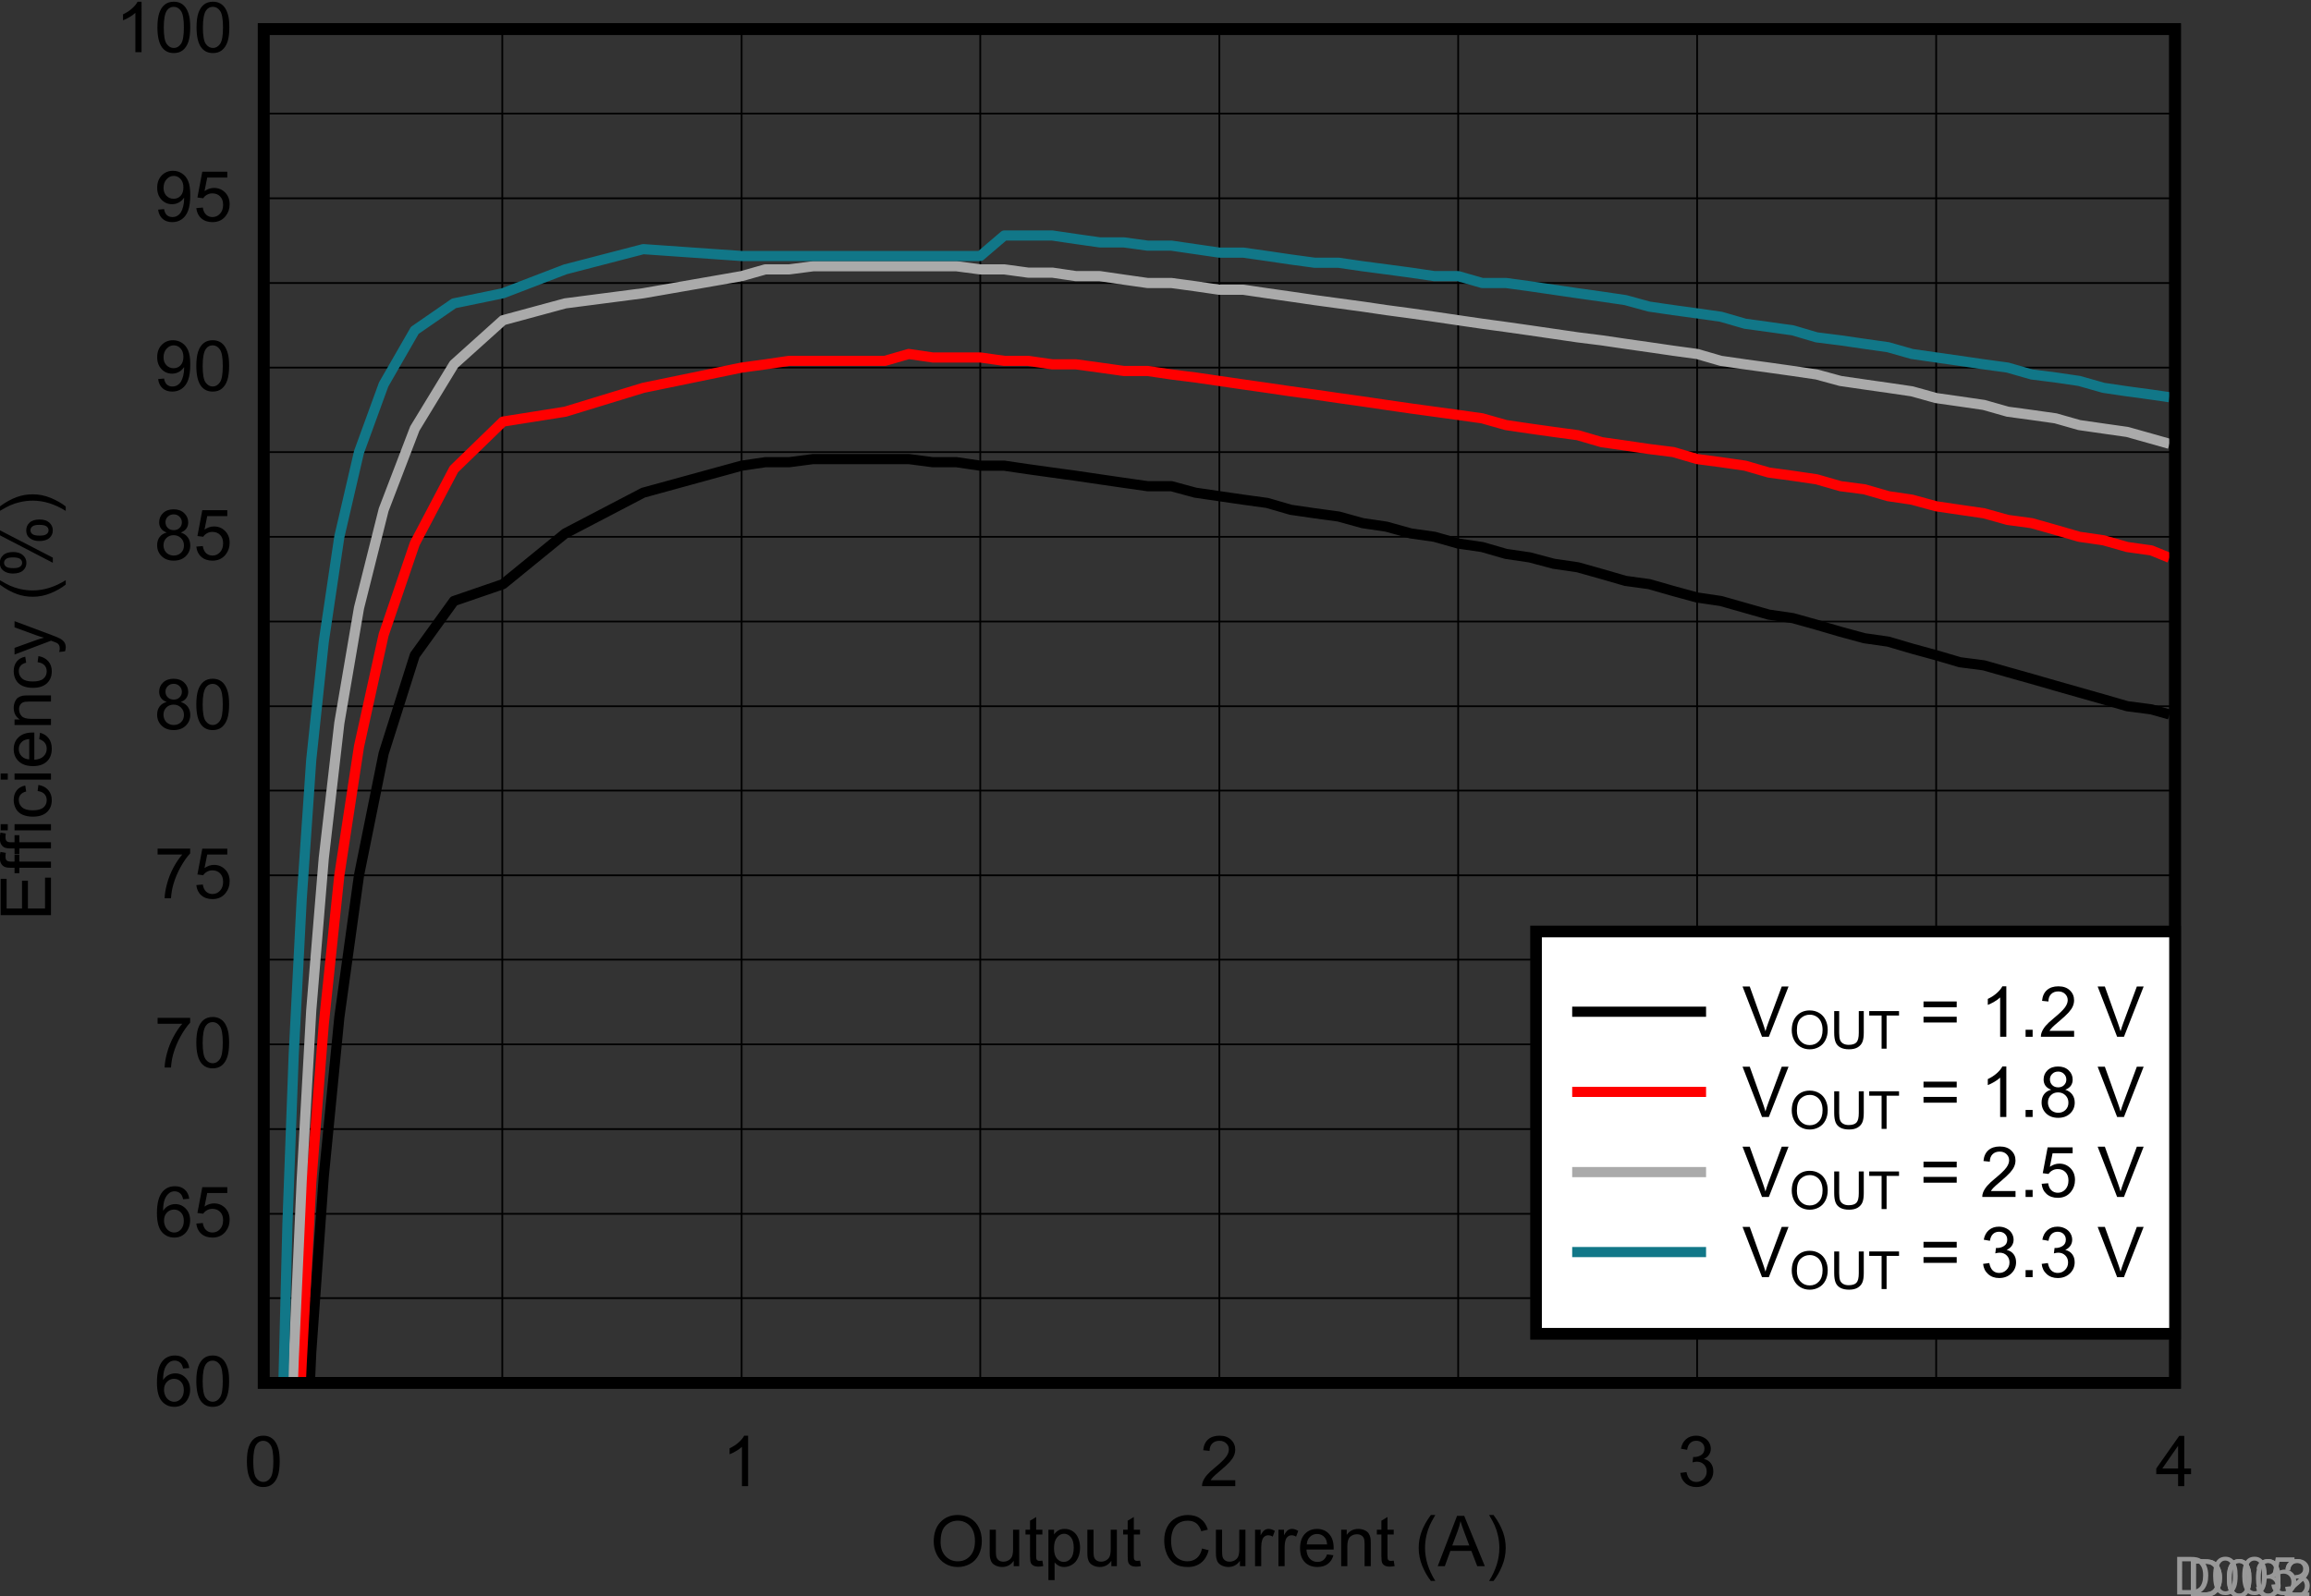 <?xml version="1.0" encoding="UTF-8" standalone="no"?>
<svg
   xmlns:dc="http://purl.org/dc/elements/1.1/"
   xmlns:cc="http://creativecommons.org/ns#"
   xmlns:rdf="http://www.w3.org/1999/02/22-rdf-syntax-ns#"
   xmlns:svg="http://www.w3.org/2000/svg"
   xmlns="http://www.w3.org/2000/svg"
   xmlns:sodipodi="http://sodipodi.sourceforge.net/DTD/sodipodi-0.dtd"
   xmlns:inkscape="http://www.inkscape.org/namespaces/inkscape"
   sodipodi:docname="eff_5Vin_85C_PWM.pdf"
   viewBox="0 0 246.458 170.279"
   height="170.279"
   width="246.458"
   xml:space="preserve"
   id="svg2"
   version="1.1"><rect x="0" y="0" width="246.458" height="170.279" fill="#333333" stroke="none"/><defs
     id="defs6"><clipPath
       id="clipPath18"
       clipPathUnits="userSpaceOnUse"><path
         inkscape:connector-curvature="0"
         id="path16"
         clip-rule="evenodd"
         d="M 50.4,65.16 H 781.08 V 541.08 H 50.4 Z" /></clipPath><clipPath
       id="clipPath28"
       clipPathUnits="userSpaceOnUse"><path
         inkscape:connector-curvature="0"
         id="path26"
         d="M 0,0 H 241.53 V 176.9 H 0 Z" /></clipPath></defs><sodipodi:namedview
     id="namedview4"
     inkscape:window-height="480"
     inkscape:window-width="640"
     inkscape:pageshadow="2"
     inkscape:pageopacity="0"
     guidetolerance="10"
     gridtolerance="10"
     objecttolerance="10"
     borderopacity="1"
     bordercolor="#666666"
     pagecolor="#ffffff" /><g
     transform="matrix(1.333,0,0,-1.333,-77.293,707.14)"
     inkscape:label="eff_5Vin_85C_PWM"
     inkscape:groupmode="layer"
     id="g10"><g
       id="g12"><g
         clip-path="url(#clipPath18)"
         id="g14"><g
           transform="matrix(3.355,0,0,2.457,54.4,360.17)"
           id="g20"><g
             transform="scale(0.298,0.407)"
             id="g22"><g
               clip-path="url(#clipPath28)"
               id="g24"><g
                 style="font-variant:normal;font-weight:normal;font-size:5.622px;font-family:Arial;-inkscape-font-specification:Arial;writing-mode:lr-tb;fill:#000000;fill-opacity:1;fill-rule:nonzero;stroke:none"
                 id="text32"
                 transform="matrix(1,0,0,-1,78.031,44.984)"
                 aria-label="Output Current (A)"><path
                   inkscape:connector-curvature="0"
                   id="path222"
                   d="m 0.272,-1.96 q 0,-1.002 0.538,-1.567 0.538,-0.568 1.389,-0.568 0.557,0 1.005,0.266 0.447,0.266 0.681,0.744 0.236,0.475 0.236,1.079 0,0.612 -0.247,1.095 -0.247,0.483 -0.7,0.733 -0.453,0.247 -0.977,0.247 -0.568,0 -1.016,-0.275 Q 0.733,-0.48 0.502,-0.955 0.272,-1.43 0.272,-1.96 Z m 0.549,0.008 q 0,0.727 0.39,1.147 0.393,0.417 0.983,0.417 0.601,0 0.988,-0.423 0.39,-0.423 0.39,-1.2 0,-0.491 -0.167,-0.856 -0.165,-0.368 -0.486,-0.568 -0.318,-0.203 -0.716,-0.203 -0.565,0 -0.974,0.39 -0.406,0.387 -0.406,1.296 z" /><path
                   inkscape:connector-curvature="0"
                   id="path224"
                   d="m 6.672,0 v -0.428 q -0.34,0.494 -0.925,0.494 -0.258,0 -0.483,-0.099 Q 5.041,-0.132 4.931,-0.28 4.824,-0.431 4.781,-0.648 4.75,-0.793 4.75,-1.109 v -1.806 H 5.244 v 1.617 q 0,0.387 0.03,0.522 0.047,0.195 0.198,0.307 0.151,0.11 0.373,0.11 0.222,0 0.417,-0.113 0.195,-0.115 0.275,-0.31 0.082,-0.198 0.082,-0.571 v -1.562 h 0.494 V 0 Z" /><path
                   inkscape:connector-curvature="0"
                   id="path226"
                   d="m 8.966,-0.442 0.071,0.436 q -0.209,0.044 -0.373,0.044 -0.269,0 -0.417,-0.085 Q 8.098,-0.132 8.038,-0.269 7.978,-0.409 7.978,-0.854 V -2.531 h -0.362 v -0.384 h 0.362 v -0.722 L 8.469,-3.934 v 1.018 h 0.497 v 0.384 H 8.469 v 1.705 q 0,0.211 0.025,0.272 0.027,0.06 0.085,0.096 0.06,0.036 0.17,0.036 0.082,0 0.217,-0.019 z" /><path
                   inkscape:connector-curvature="0"
                   id="path228"
                   d="M 9.45,1.117 V -2.915 H 9.9 v 0.379 q 0.159,-0.222 0.36,-0.332 0.2,-0.113 0.486,-0.113 0.373,0 0.659,0.192 0.285,0.192 0.431,0.544 0.145,0.349 0.145,0.766 0,0.447 -0.162,0.807 -0.159,0.357 -0.467,0.549 -0.305,0.189 -0.642,0.189 -0.247,0 -0.445,-0.104 -0.195,-0.104 -0.321,-0.264 V 1.117 Z M 9.897,-1.441 q 0,0.563 0.228,0.832 0.228,0.269 0.552,0.269 0.329,0 0.563,-0.277 0.236,-0.28 0.236,-0.865 0,-0.557 -0.231,-0.835 -0.228,-0.277 -0.546,-0.277 -0.316,0 -0.56,0.296 -0.242,0.294 -0.242,0.856 z" /><path
                   inkscape:connector-curvature="0"
                   id="path230"
                   d="m 14.486,0 v -0.428 q -0.34,0.494 -0.925,0.494 -0.258,0 -0.483,-0.099 -0.222,-0.099 -0.332,-0.247 -0.107,-0.151 -0.151,-0.368 -0.03,-0.145 -0.03,-0.461 v -1.806 h 0.494 v 1.617 q 0,0.387 0.03,0.522 0.047,0.195 0.198,0.307 0.151,0.11 0.373,0.11 0.222,0 0.417,-0.113 0.195,-0.115 0.275,-0.31 0.082,-0.198 0.082,-0.571 v -1.562 h 0.494 V 0 Z" /><path
                   inkscape:connector-curvature="0"
                   id="path232"
                   d="m 16.78,-0.442 0.071,0.436 q -0.209,0.044 -0.373,0.044 -0.269,0 -0.417,-0.085 -0.148,-0.085 -0.209,-0.222 -0.06,-0.14 -0.06,-0.585 V -2.531 h -0.362 v -0.384 h 0.362 v -0.722 L 16.283,-3.934 v 1.018 h 0.497 v 0.384 H 16.283 v 1.705 q 0,0.211 0.025,0.272 0.027,0.06 0.085,0.096 0.06,0.036 0.17,0.036 0.082,0 0.217,-0.019 z" /><path
                   inkscape:connector-curvature="0"
                   id="path234"
                   d="m 21.739,-1.411 0.533,0.135 q -0.167,0.656 -0.604,1.002 -0.434,0.343 -1.062,0.343 -0.651,0 -1.06,-0.264 -0.406,-0.266 -0.62,-0.769 -0.211,-0.502 -0.211,-1.079 0,-0.629 0.239,-1.095 0.242,-0.469 0.684,-0.711 0.445,-0.244 0.977,-0.244 0.604,0 1.016,0.307 0.412,0.307 0.574,0.865 l -0.524,0.124 q -0.14,-0.439 -0.406,-0.64 -0.266,-0.2 -0.67,-0.2 -0.464,0 -0.777,0.222 -0.31,0.222 -0.436,0.598 -0.126,0.373 -0.126,0.771 0,0.513 0.148,0.898 0.151,0.382 0.467,0.571 0.316,0.189 0.684,0.189 0.447,0 0.758,-0.258 0.31,-0.258 0.42,-0.766 z" /><path
                   inkscape:connector-curvature="0"
                   id="path236"
                   d="m 24.774,0 v -0.428 q -0.34,0.494 -0.925,0.494 -0.258,0 -0.483,-0.099 -0.222,-0.099 -0.332,-0.247 -0.107,-0.151 -0.151,-0.368 -0.03,-0.145 -0.03,-0.461 v -1.806 h 0.494 v 1.617 q 0,0.387 0.03,0.522 0.047,0.195 0.198,0.307 0.151,0.11 0.373,0.11 0.222,0 0.417,-0.113 0.195,-0.115 0.275,-0.31 0.082,-0.198 0.082,-0.571 v -1.562 h 0.494 V 0 Z" /><path
                   inkscape:connector-curvature="0"
                   id="path238"
                   d="m 25.984,0 v -2.915 h 0.445 v 0.442 q 0.17,-0.31 0.313,-0.409 0.145,-0.099 0.318,-0.099 0.25,0 0.508,0.159 l -0.17,0.458 q -0.181,-0.107 -0.362,-0.107 -0.162,0 -0.291,0.099 -0.129,0.096 -0.184,0.269 -0.082,0.264 -0.082,0.576 V 0 Z" /><path
                   inkscape:connector-curvature="0"
                   id="path240"
                   d="m 27.856,0 v -2.915 h 0.445 v 0.442 q 0.17,-0.31 0.313,-0.409 0.145,-0.099 0.318,-0.099 0.25,0 0.508,0.159 l -0.17,0.458 q -0.181,-0.107 -0.362,-0.107 -0.162,0 -0.291,0.099 -0.129,0.096 -0.184,0.269 -0.082,0.264 -0.082,0.576 V 0 Z" /><path
                   inkscape:connector-curvature="0"
                   id="path242"
                   d="m 31.746,-0.939 0.511,0.063 q -0.121,0.447 -0.447,0.695 -0.327,0.247 -0.835,0.247 -0.64,0 -1.016,-0.393 -0.373,-0.395 -0.373,-1.106 0,-0.736 0.379,-1.142 0.379,-0.406 0.983,-0.406 0.585,0 0.955,0.398 0.371,0.398 0.371,1.12 0,0.044 -0.003,0.132 h -2.174 q 0.027,0.48 0.272,0.736 0.244,0.255 0.609,0.255 0.272,0 0.464,-0.143 0.192,-0.143 0.305,-0.456 z M 30.124,-1.738 h 1.628 q -0.033,-0.368 -0.187,-0.552 -0.236,-0.285 -0.612,-0.285 -0.34,0 -0.574,0.228 -0.231,0.228 -0.255,0.609 z" /><path
                   inkscape:connector-curvature="0"
                   id="path244"
                   d="m 32.876,0 v -2.915 h 0.445 v 0.415 q 0.321,-0.48 0.928,-0.48 0.264,0 0.483,0.096 0.222,0.093 0.332,0.247 0.11,0.154 0.154,0.365 0.027,0.137 0.027,0.48 V 0 h -0.494 v -1.773 q 0,-0.302 -0.058,-0.45 -0.058,-0.151 -0.206,-0.239 -0.145,-0.091 -0.343,-0.091 -0.316,0 -0.546,0.2 -0.228,0.2 -0.228,0.76 V 0 Z" /><path
                   inkscape:connector-curvature="0"
                   id="path246"
                   d="m 37.081,-0.442 0.071,0.436 q -0.209,0.044 -0.373,0.044 -0.269,0 -0.417,-0.085 -0.148,-0.085 -0.209,-0.222 -0.06,-0.14 -0.06,-0.585 V -2.531 h -0.362 v -0.384 h 0.362 v -0.722 l 0.491,-0.296 v 1.018 h 0.497 v 0.384 h -0.497 v 1.705 q 0,0.211 0.025,0.272 0.027,0.06 0.085,0.096 0.06,0.036 0.17,0.036 0.082,0 0.217,-0.019 z" /><path
                   inkscape:connector-curvature="0"
                   id="path248"
                   d="m 40.055,1.183 q -0.409,-0.516 -0.692,-1.208 -0.283,-0.692 -0.283,-1.433 0,-0.653 0.211,-1.252 0.247,-0.695 0.763,-1.384 h 0.354 q -0.332,0.571 -0.439,0.815 -0.167,0.379 -0.264,0.791 -0.118,0.513 -0.118,1.032 0,1.32 0.821,2.638 z" /><path
                   inkscape:connector-curvature="0"
                   id="path250"
                   d="m 40.604,0 1.545,-4.024 h 0.574 L 44.371,0 h -0.607 L 43.295,-1.219 H 41.612 L 41.17,0 Z m 1.161,-1.653 h 1.364 l -0.42,-1.114 q -0.192,-0.508 -0.285,-0.835 -0.077,0.387 -0.217,0.769 z" /><path
                   inkscape:connector-curvature="0"
                   id="path252"
                   d="m 45.068,1.183 h -0.354 q 0.821,-1.318 0.821,-2.638 0,-0.516 -0.118,-1.024 -0.093,-0.412 -0.261,-0.791 -0.107,-0.247 -0.442,-0.824 h 0.354 q 0.516,0.689 0.763,1.384 0.211,0.598 0.211,1.252 0,0.741 -0.285,1.433 Q 45.474,0.667 45.068,1.183 Z" /></g><g
                 style="font-variant:normal;font-weight:normal;font-size:5.622px;font-family:Arial;-inkscape-font-specification:Arial;writing-mode:lr-tb;fill:#000000;fill-opacity:1;fill-rule:nonzero;stroke:none"
                 id="text36"
                 transform="matrix(0,1,1,0,7.663,96.636)"
                 aria-label="Efficiency (%)"><path
                   inkscape:connector-curvature="0"
                   id="path255"
                   d="M 0.445,0 V -4.024 H 3.354 v 0.475 H 0.977 v 1.233 H 3.203 V -1.845 H 0.977 v 1.37 H 3.448 V 0 Z" /><path
                   inkscape:connector-curvature="0"
                   id="path257"
                   d="M 4.238,0 V -2.531 H 3.802 v -0.384 h 0.436 v -0.31 q 0,-0.294 0.052,-0.436 0.071,-0.192 0.25,-0.31 0.181,-0.121 0.505,-0.121 0.209,0 0.461,0.049 L 5.433,-3.613 Q 5.279,-3.64 5.142,-3.64 q -0.225,0 -0.318,0.096 -0.093,0.096 -0.093,0.36 v 0.269 h 0.568 v 0.384 H 4.73 V 0 Z" /><path
                   inkscape:connector-curvature="0"
                   id="path259"
                   d="M 5.784,0 V -2.531 H 5.348 v -0.384 h 0.436 v -0.31 q 0,-0.294 0.052,-0.436 0.071,-0.192 0.25,-0.31 0.181,-0.121 0.505,-0.121 0.209,0 0.461,0.049 L 6.979,-3.613 Q 6.825,-3.64 6.688,-3.64 q -0.225,0 -0.318,0.096 Q 6.276,-3.448 6.276,-3.184 v 0.269 h 0.568 v 0.384 h -0.568 V 0 Z" /><path
                   inkscape:connector-curvature="0"
                   id="path261"
                   d="m 7.232,-3.456 v -0.568 h 0.494 v 0.568 z M 7.232,0 V -2.915 H 7.726 V 0 Z" /><path
                   inkscape:connector-curvature="0"
                   id="path263"
                   d="m 10.38,-1.068 0.486,0.063 q -0.08,0.502 -0.409,0.788 -0.327,0.283 -0.804,0.283 -0.598,0 -0.964,-0.39 -0.362,-0.393 -0.362,-1.123 0,-0.472 0.156,-0.826 0.156,-0.354 0.475,-0.53 0.321,-0.178 0.697,-0.178 0.475,0 0.777,0.242 0.302,0.239 0.387,0.681 l -0.48,0.074 q -0.069,-0.294 -0.244,-0.442 -0.173,-0.148 -0.42,-0.148 -0.373,0 -0.607,0.269 -0.233,0.266 -0.233,0.845 0,0.587 0.225,0.854 0.225,0.266 0.587,0.266 0.291,0 0.486,-0.178 0.195,-0.178 0.247,-0.549 z" /><path
                   inkscape:connector-curvature="0"
                   id="path265"
                   d="m 11.291,-3.456 v -0.568 h 0.494 v 0.568 z m 0,3.456 v -2.915 h 0.494 V 0 Z" /><path
                   inkscape:connector-curvature="0"
                   id="path267"
                   d="m 14.532,-0.939 0.511,0.063 q -0.121,0.447 -0.447,0.695 -0.327,0.247 -0.835,0.247 -0.64,0 -1.016,-0.393 -0.373,-0.395 -0.373,-1.106 0,-0.736 0.379,-1.142 0.379,-0.406 0.983,-0.406 0.585,0 0.955,0.398 0.371,0.398 0.371,1.12 0,0.044 -0.003,0.132 h -2.174 q 0.027,0.48 0.272,0.736 0.244,0.255 0.609,0.255 0.272,0 0.464,-0.143 0.192,-0.143 0.305,-0.456 z M 12.91,-1.738 h 1.628 q -0.033,-0.368 -0.187,-0.552 -0.236,-0.285 -0.612,-0.285 -0.34,0 -0.574,0.228 -0.231,0.228 -0.255,0.609 z" /><path
                   inkscape:connector-curvature="0"
                   id="path269"
                   d="m 15.662,0 v -2.915 h 0.445 v 0.415 q 0.321,-0.48 0.928,-0.48 0.264,0 0.483,0.096 0.222,0.093 0.332,0.247 0.11,0.154 0.154,0.365 0.027,0.137 0.027,0.48 V 0 h -0.494 v -1.773 q 0,-0.302 -0.058,-0.45 -0.058,-0.151 -0.206,-0.239 -0.145,-0.091 -0.343,-0.091 -0.316,0 -0.546,0.2 -0.228,0.2 -0.228,0.76 V 0 Z" /><path
                   inkscape:connector-curvature="0"
                   id="path271"
                   d="m 20.69,-1.068 0.486,0.063 q -0.08,0.502 -0.409,0.788 -0.327,0.283 -0.804,0.283 -0.598,0 -0.964,-0.39 -0.362,-0.393 -0.362,-1.123 0,-0.472 0.156,-0.826 0.156,-0.354 0.475,-0.53 0.321,-0.178 0.697,-0.178 0.475,0 0.777,0.242 0.302,0.239 0.387,0.681 l -0.48,0.074 q -0.069,-0.294 -0.244,-0.442 -0.173,-0.148 -0.42,-0.148 -0.373,0 -0.607,0.269 -0.233,0.266 -0.233,0.845 0,0.587 0.225,0.854 0.225,0.266 0.587,0.266 0.291,0 0.486,-0.178 0.195,-0.178 0.247,-0.549 z" /><path
                   inkscape:connector-curvature="0"
                   id="path273"
                   d="m 21.56,1.123 -0.055,-0.464 q 0.162,0.044 0.283,0.044 0.165,0 0.264,-0.055 0.099,-0.055 0.162,-0.154 0.047,-0.074 0.151,-0.368 0.014,-0.041 0.044,-0.121 L 21.302,-2.915 h 0.533 l 0.607,1.688 q 0.118,0.321 0.211,0.675 0.085,-0.34 0.203,-0.664 l 0.623,-1.699 h 0.494 l -1.109,2.965 q -0.178,0.48 -0.277,0.662 -0.132,0.244 -0.302,0.357 -0.17,0.115 -0.406,0.115 -0.143,0 -0.318,-0.06 z" /><path
                   inkscape:connector-curvature="0"
                   id="path275"
                   d="m 26.9,1.183 q -0.409,-0.516 -0.692,-1.208 -0.283,-0.692 -0.283,-1.433 0,-0.653 0.211,-1.252 0.247,-0.695 0.763,-1.384 h 0.354 q -0.332,0.571 -0.439,0.815 -0.167,0.379 -0.264,0.791 -0.118,0.513 -0.118,1.032 0,1.32 0.821,2.638 z" /><path
                   inkscape:connector-curvature="0"
                   id="path277"
                   d="m 27.784,-3.058 q 0,-0.431 0.217,-0.733 0.217,-0.302 0.629,-0.302 0.379,0 0.626,0.272 0.25,0.269 0.25,0.793 0,0.511 -0.253,0.788 -0.25,0.275 -0.618,0.275 -0.365,0 -0.609,-0.272 -0.242,-0.272 -0.242,-0.821 z m 0.859,-0.695 q -0.184,0 -0.307,0.159 -0.121,0.159 -0.121,0.585 0,0.387 0.124,0.546 0.124,0.156 0.305,0.156 0.187,0 0.307,-0.159 0.124,-0.159 0.124,-0.582 0,-0.39 -0.124,-0.546 -0.124,-0.159 -0.307,-0.159 z m 0.003,3.901 2.202,-4.241 h 0.401 l -2.193,4.241 z m 1.74,-1.093 q 0,-0.434 0.217,-0.733 0.217,-0.302 0.631,-0.302 0.379,0 0.626,0.272 0.25,0.269 0.25,0.793 0,0.511 -0.253,0.788 -0.25,0.275 -0.62,0.275 -0.365,0 -0.609,-0.272 -0.242,-0.275 -0.242,-0.821 z m 0.862,-0.695 q -0.187,0 -0.31,0.159 -0.121,0.159 -0.121,0.585 0,0.384 0.124,0.544 0.124,0.159 0.305,0.159 0.189,0 0.31,-0.159 0.124,-0.159 0.124,-0.582 0,-0.39 -0.124,-0.546 -0.124,-0.159 -0.307,-0.159 z" /><path
                   inkscape:connector-curvature="0"
                   id="path279"
                   d="m 33.15,1.183 h -0.354 q 0.821,-1.318 0.821,-2.638 0,-0.516 -0.118,-1.024 -0.093,-0.412 -0.261,-0.791 -0.107,-0.247 -0.442,-0.824 h 0.354 q 0.516,0.689 0.763,1.384 0.211,0.598 0.211,1.252 0,0.741 -0.285,1.433 -0.283,0.692 -0.689,1.208 z" /></g><path
                 inkscape:connector-curvature="0"
                 id="path38"
                 style="fill:none;stroke:#000000;stroke-width:0.934;stroke-linecap:round;stroke-linejoin:miter;stroke-miterlimit:10;stroke-dasharray:none;stroke-opacity:1"
                 d="m 24.684,59.653 h 152.95 v 108.34 H 24.684 Z" /><path
                 inkscape:connector-curvature="0"
                 id="path40"
                 style="fill:none;stroke:#000000;stroke-width:0.14;stroke-linecap:butt;stroke-linejoin:round;stroke-miterlimit:10;stroke-dasharray:none;stroke-opacity:1"
                 d="M 43.781,167.99 V 59.618" /><path
                 inkscape:connector-curvature="0"
                 id="path42"
                 style="fill:none;stroke:#000000;stroke-width:0.14;stroke-linecap:butt;stroke-linejoin:round;stroke-miterlimit:10;stroke-dasharray:none;stroke-opacity:1"
                 d="M 62.93,167.99 V 59.618" /><path
                 inkscape:connector-curvature="0"
                 id="path44"
                 style="fill:none;stroke:#000000;stroke-width:0.14;stroke-linecap:butt;stroke-linejoin:round;stroke-miterlimit:10;stroke-dasharray:none;stroke-opacity:1"
                 d="M 82.027,167.99 V 59.618" /><path
                 inkscape:connector-curvature="0"
                 id="path46"
                 style="fill:none;stroke:#000000;stroke-width:0.14;stroke-linecap:butt;stroke-linejoin:round;stroke-miterlimit:10;stroke-dasharray:none;stroke-opacity:1"
                 d="M 101.16,167.99 V 59.618" /><path
                 inkscape:connector-curvature="0"
                 id="path48"
                 style="fill:none;stroke:#000000;stroke-width:0.14;stroke-linecap:butt;stroke-linejoin:round;stroke-miterlimit:10;stroke-dasharray:none;stroke-opacity:1"
                 d="M 120.27,167.99 V 59.618" /><path
                 inkscape:connector-curvature="0"
                 id="path50"
                 style="fill:none;stroke:#000000;stroke-width:0.14;stroke-linecap:butt;stroke-linejoin:round;stroke-miterlimit:10;stroke-dasharray:none;stroke-opacity:1"
                 d="M 139.39,167.99 V 59.618" /><path
                 inkscape:connector-curvature="0"
                 id="path52"
                 style="fill:none;stroke:#000000;stroke-width:0.14;stroke-linecap:butt;stroke-linejoin:round;stroke-miterlimit:10;stroke-dasharray:none;stroke-opacity:1"
                 d="M 158.52,167.99 V 59.618" /><g
                 style="font-variant:normal;font-weight:normal;font-size:5.622px;font-family:Arial;-inkscape-font-specification:Arial;writing-mode:lr-tb;fill:#000000;fill-opacity:1;fill-rule:nonzero;stroke:none"
                 id="text56"
                 transform="matrix(1,0,0,-1,15.931,57.802)"
                 aria-label="60"><path
                   inkscape:connector-curvature="0"
                   id="path282"
                   d="m 2.797,-3.039 -0.491,0.038 q -0.066,-0.291 -0.187,-0.423 -0.2,-0.211 -0.494,-0.211 -0.236,0 -0.415,0.132 Q 0.977,-3.333 0.843,-3.006 0.708,-2.679 0.703,-2.075 0.881,-2.347 1.139,-2.479 1.397,-2.611 1.68,-2.611 q 0.494,0 0.84,0.365 0.349,0.362 0.349,0.939 0,0.379 -0.165,0.705 -0.162,0.324 -0.447,0.497 -0.285,0.173 -0.648,0.173 -0.618,0 -1.007,-0.453 -0.39,-0.456 -0.39,-1.499 0,-1.167 0.431,-1.696 0.376,-0.461 1.013,-0.461 0.475,0 0.777,0.266 0.305,0.266 0.365,0.736 z m -2.018,1.735 q 0,0.255 0.107,0.489 0.11,0.233 0.305,0.357 0.195,0.121 0.409,0.121 0.313,0 0.538,-0.253 0.225,-0.253 0.225,-0.686 0,-0.417 -0.222,-0.656 -0.222,-0.242 -0.56,-0.242 -0.335,0 -0.568,0.242 -0.233,0.239 -0.233,0.629 z" /><path
                   inkscape:connector-curvature="0"
                   id="path284"
                   d="m 3.364,-1.985 q 0,-0.714 0.145,-1.147 0.148,-0.436 0.436,-0.673 0.291,-0.236 0.73,-0.236 0.324,0 0.568,0.132 0.244,0.129 0.404,0.376 0.159,0.244 0.25,0.598 0.091,0.351 0.091,0.95 0,0.708 -0.145,1.145 -0.145,0.434 -0.436,0.673 -0.288,0.236 -0.73,0.236 -0.582,0 -0.914,-0.417 Q 3.364,-0.851 3.364,-1.985 Z m 0.508,0 q 0,0.991 0.231,1.32 0.233,0.327 0.574,0.327 0.34,0 0.571,-0.329 0.233,-0.329 0.233,-1.318 0,-0.994 -0.233,-1.32 -0.231,-0.327 -0.576,-0.327 -0.34,0 -0.544,0.288 -0.255,0.368 -0.255,1.359 z" /></g><path
                 inkscape:connector-curvature="0"
                 id="path58"
                 style="fill:none;stroke:#000000;stroke-width:0.14;stroke-linecap:butt;stroke-linejoin:round;stroke-miterlimit:10;stroke-dasharray:none;stroke-opacity:1"
                 d="M 24.684,66.434 H 177.65" /><path
                 inkscape:connector-curvature="0"
                 id="path60"
                 style="fill:none;stroke:#000000;stroke-width:0.14;stroke-linecap:butt;stroke-linejoin:round;stroke-miterlimit:10;stroke-dasharray:none;stroke-opacity:1"
                 d="M 24.684,73.18 H 177.65" /><g
                 style="font-variant:normal;font-weight:normal;font-size:5.622px;font-family:Arial;-inkscape-font-specification:Arial;writing-mode:lr-tb;fill:#000000;fill-opacity:1;fill-rule:nonzero;stroke:none"
                 id="text64"
                 transform="matrix(1,0,0,-1,15.931,71.347)"
                 aria-label="65"><path
                   inkscape:connector-curvature="0"
                   id="path287"
                   d="m 2.797,-3.039 -0.491,0.038 q -0.066,-0.291 -0.187,-0.423 -0.2,-0.211 -0.494,-0.211 -0.236,0 -0.415,0.132 Q 0.977,-3.333 0.843,-3.006 0.708,-2.679 0.703,-2.075 0.881,-2.347 1.139,-2.479 1.397,-2.611 1.68,-2.611 q 0.494,0 0.84,0.365 0.349,0.362 0.349,0.939 0,0.379 -0.165,0.705 -0.162,0.324 -0.447,0.497 -0.285,0.173 -0.648,0.173 -0.618,0 -1.007,-0.453 -0.39,-0.456 -0.39,-1.499 0,-1.167 0.431,-1.696 0.376,-0.461 1.013,-0.461 0.475,0 0.777,0.266 0.305,0.266 0.365,0.736 z m -2.018,1.735 q 0,0.255 0.107,0.489 0.11,0.233 0.305,0.357 0.195,0.121 0.409,0.121 0.313,0 0.538,-0.253 0.225,-0.253 0.225,-0.686 0,-0.417 -0.222,-0.656 -0.222,-0.242 -0.56,-0.242 -0.335,0 -0.568,0.242 -0.233,0.239 -0.233,0.629 z" /><path
                   inkscape:connector-curvature="0"
                   id="path289"
                   d="m 3.364,-1.054 0.519,-0.044 q 0.058,0.379 0.266,0.571 0.211,0.189 0.508,0.189 0.357,0 0.604,-0.269 0.247,-0.269 0.247,-0.714 0,-0.423 -0.239,-0.667 -0.236,-0.244 -0.62,-0.244 -0.239,0 -0.431,0.11 -0.192,0.107 -0.302,0.28 L 3.452,-1.902 3.842,-3.969 H 5.843 v 0.472 H 4.237 l -0.217,1.082 q 0.362,-0.253 0.76,-0.253 0.527,0 0.889,0.365 0.362,0.365 0.362,0.939 0,0.546 -0.318,0.944 -0.387,0.489 -1.057,0.489 -0.549,0 -0.898,-0.307 Q 3.414,-0.546 3.364,-1.054 Z" /></g><path
                 inkscape:connector-curvature="0"
                 id="path66"
                 style="fill:none;stroke:#000000;stroke-width:0.14;stroke-linecap:butt;stroke-linejoin:round;stroke-miterlimit:10;stroke-dasharray:none;stroke-opacity:1"
                 d="M 24.684,79.961 H 177.65" /><path
                 inkscape:connector-curvature="0"
                 id="path68"
                 style="fill:none;stroke:#000000;stroke-width:0.14;stroke-linecap:butt;stroke-linejoin:round;stroke-miterlimit:10;stroke-dasharray:none;stroke-opacity:1"
                 d="M 24.684,86.742 H 177.65" /><g
                 style="font-variant:normal;font-weight:normal;font-size:5.622px;font-family:Arial;-inkscape-font-specification:Arial;writing-mode:lr-tb;fill:#000000;fill-opacity:1;fill-rule:nonzero;stroke:none"
                 id="text72"
                 transform="matrix(1,0,0,-1,15.931,84.891)"
                 aria-label="70"><path
                   inkscape:connector-curvature="0"
                   id="path292"
                   d="M 0.266,-3.497 V -3.972 H 2.871 v 0.384 Q 2.487,-3.179 2.108,-2.501 1.732,-1.823 1.526,-1.106 1.378,-0.601 1.337,0 H 0.829 q 0.008,-0.475 0.187,-1.147 0.178,-0.673 0.511,-1.296 0.335,-0.626 0.711,-1.054 z" /><path
                   inkscape:connector-curvature="0"
                   id="path294"
                   d="m 3.364,-1.985 q 0,-0.714 0.145,-1.147 0.148,-0.436 0.436,-0.673 0.291,-0.236 0.73,-0.236 0.324,0 0.568,0.132 0.244,0.129 0.404,0.376 0.159,0.244 0.25,0.598 0.091,0.351 0.091,0.95 0,0.708 -0.145,1.145 -0.145,0.434 -0.436,0.673 -0.288,0.236 -0.73,0.236 -0.582,0 -0.914,-0.417 Q 3.364,-0.851 3.364,-1.985 Z m 0.508,0 q 0,0.991 0.231,1.32 0.233,0.327 0.574,0.327 0.34,0 0.571,-0.329 0.233,-0.329 0.233,-1.318 0,-0.994 -0.233,-1.32 -0.231,-0.327 -0.576,-0.327 -0.34,0 -0.544,0.288 -0.255,0.368 -0.255,1.359 z" /></g><path
                 inkscape:connector-curvature="0"
                 id="path74"
                 style="fill:none;stroke:#000000;stroke-width:0.14;stroke-linecap:butt;stroke-linejoin:round;stroke-miterlimit:10;stroke-dasharray:none;stroke-opacity:1"
                 d="M 24.684,93.523 H 177.65" /><path
                 inkscape:connector-curvature="0"
                 id="path76"
                 style="fill:none;stroke:#000000;stroke-width:0.14;stroke-linecap:butt;stroke-linejoin:round;stroke-miterlimit:10;stroke-dasharray:none;stroke-opacity:1"
                 d="M 24.684,100.27 H 177.65" /><g
                 style="font-variant:normal;font-weight:normal;font-size:5.622px;font-family:Arial;-inkscape-font-specification:Arial;writing-mode:lr-tb;fill:#000000;fill-opacity:1;fill-rule:nonzero;stroke:none"
                 id="text80"
                 transform="matrix(1,0,0,-1,15.931,98.435)"
                 aria-label="75"><path
                   inkscape:connector-curvature="0"
                   id="path297"
                   d="M 0.266,-3.497 V -3.972 H 2.871 v 0.384 Q 2.487,-3.179 2.108,-2.501 1.732,-1.823 1.526,-1.106 1.378,-0.601 1.337,0 H 0.829 q 0.008,-0.475 0.187,-1.147 0.178,-0.673 0.511,-1.296 0.335,-0.626 0.711,-1.054 z" /><path
                   inkscape:connector-curvature="0"
                   id="path299"
                   d="m 3.364,-1.054 0.519,-0.044 q 0.058,0.379 0.266,0.571 0.211,0.189 0.508,0.189 0.357,0 0.604,-0.269 0.247,-0.269 0.247,-0.714 0,-0.423 -0.239,-0.667 -0.236,-0.244 -0.62,-0.244 -0.239,0 -0.431,0.11 -0.192,0.107 -0.302,0.28 L 3.452,-1.902 3.842,-3.969 H 5.843 v 0.472 H 4.237 l -0.217,1.082 q 0.362,-0.253 0.76,-0.253 0.527,0 0.889,0.365 0.362,0.365 0.362,0.939 0,0.546 -0.318,0.944 -0.387,0.489 -1.057,0.489 -0.549,0 -0.898,-0.307 Q 3.414,-0.546 3.364,-1.054 Z" /></g><path
                 inkscape:connector-curvature="0"
                 id="path82"
                 style="fill:none;stroke:#000000;stroke-width:0.14;stroke-linecap:butt;stroke-linejoin:round;stroke-miterlimit:10;stroke-dasharray:none;stroke-opacity:1"
                 d="M 24.684,107.05 H 177.65" /><path
                 inkscape:connector-curvature="0"
                 id="path84"
                 style="fill:none;stroke:#000000;stroke-width:0.14;stroke-linecap:butt;stroke-linejoin:round;stroke-miterlimit:10;stroke-dasharray:none;stroke-opacity:1"
                 d="M 24.684,113.8 H 177.65" /><g
                 style="font-variant:normal;font-weight:normal;font-size:5.622px;font-family:Arial;-inkscape-font-specification:Arial;writing-mode:lr-tb;fill:#000000;fill-opacity:1;fill-rule:nonzero;stroke:none"
                 id="text88"
                 transform="matrix(1,0,0,-1,15.931,111.96)"
                 aria-label="80"><path
                   inkscape:connector-curvature="0"
                   id="path302"
                   d="m 0.994,-2.182 q -0.307,-0.113 -0.456,-0.321 -0.148,-0.209 -0.148,-0.5 0,-0.439 0.316,-0.738 0.316,-0.299 0.84,-0.299 0.527,0 0.848,0.307 0.321,0.305 0.321,0.744 0,0.28 -0.148,0.489 -0.145,0.206 -0.445,0.318 0.371,0.121 0.563,0.39 0.195,0.269 0.195,0.642 0,0.516 -0.365,0.867 -0.365,0.351 -0.961,0.351 -0.596,0 -0.961,-0.351 -0.365,-0.354 -0.365,-0.881 0,-0.393 0.198,-0.656 0.2,-0.266 0.568,-0.362 z M 0.895,-3.02 q 0,0.285 0.184,0.467 0.184,0.181 0.478,0.181 0.285,0 0.467,-0.178 0.184,-0.181 0.184,-0.442 0,-0.272 -0.189,-0.456 -0.187,-0.187 -0.467,-0.187 -0.283,0 -0.469,0.181 -0.187,0.181 -0.187,0.434 z m -0.159,1.858 q 0,0.211 0.099,0.409 0.102,0.198 0.299,0.307 0.198,0.107 0.425,0.107 0.354,0 0.585,-0.228 0.231,-0.228 0.231,-0.579 0,-0.357 -0.239,-0.59 -0.236,-0.233 -0.593,-0.233 -0.349,0 -0.579,0.231 -0.228,0.231 -0.228,0.576 z" /><path
                   inkscape:connector-curvature="0"
                   id="path304"
                   d="m 3.364,-1.985 q 0,-0.714 0.145,-1.147 0.148,-0.436 0.436,-0.673 0.291,-0.236 0.73,-0.236 0.324,0 0.568,0.132 0.244,0.129 0.404,0.376 0.159,0.244 0.25,0.598 0.091,0.351 0.091,0.95 0,0.708 -0.145,1.145 -0.145,0.434 -0.436,0.673 -0.288,0.236 -0.73,0.236 -0.582,0 -0.914,-0.417 Q 3.364,-0.851 3.364,-1.985 Z m 0.508,0 q 0,0.991 0.231,1.32 0.233,0.327 0.574,0.327 0.34,0 0.571,-0.329 0.233,-0.329 0.233,-1.318 0,-0.994 -0.233,-1.32 -0.231,-0.327 -0.576,-0.327 -0.34,0 -0.544,0.288 -0.255,0.368 -0.255,1.359 z" /></g><path
                 inkscape:connector-curvature="0"
                 id="path90"
                 style="fill:none;stroke:#000000;stroke-width:0.14;stroke-linecap:butt;stroke-linejoin:round;stroke-miterlimit:10;stroke-dasharray:none;stroke-opacity:1"
                 d="M 24.684,120.58 H 177.65" /><path
                 inkscape:connector-curvature="0"
                 id="path92"
                 style="fill:none;stroke:#000000;stroke-width:0.14;stroke-linecap:butt;stroke-linejoin:round;stroke-miterlimit:10;stroke-dasharray:none;stroke-opacity:1"
                 d="M 24.684,127.36 H 177.65" /><g
                 style="font-variant:normal;font-weight:normal;font-size:5.622px;font-family:Arial;-inkscape-font-specification:Arial;writing-mode:lr-tb;fill:#000000;fill-opacity:1;fill-rule:nonzero;stroke:none"
                 id="text96"
                 transform="matrix(1,0,0,-1,15.931,125.52)"
                 aria-label="85"><path
                   inkscape:connector-curvature="0"
                   id="path307"
                   d="m 0.994,-2.182 q -0.307,-0.113 -0.456,-0.321 -0.148,-0.209 -0.148,-0.5 0,-0.439 0.316,-0.738 0.316,-0.299 0.84,-0.299 0.527,0 0.848,0.307 0.321,0.305 0.321,0.744 0,0.28 -0.148,0.489 -0.145,0.206 -0.445,0.318 0.371,0.121 0.563,0.39 0.195,0.269 0.195,0.642 0,0.516 -0.365,0.867 -0.365,0.351 -0.961,0.351 -0.596,0 -0.961,-0.351 -0.365,-0.354 -0.365,-0.881 0,-0.393 0.198,-0.656 0.2,-0.266 0.568,-0.362 z M 0.895,-3.02 q 0,0.285 0.184,0.467 0.184,0.181 0.478,0.181 0.285,0 0.467,-0.178 0.184,-0.181 0.184,-0.442 0,-0.272 -0.189,-0.456 -0.187,-0.187 -0.467,-0.187 -0.283,0 -0.469,0.181 -0.187,0.181 -0.187,0.434 z m -0.159,1.858 q 0,0.211 0.099,0.409 0.102,0.198 0.299,0.307 0.198,0.107 0.425,0.107 0.354,0 0.585,-0.228 0.231,-0.228 0.231,-0.579 0,-0.357 -0.239,-0.59 -0.236,-0.233 -0.593,-0.233 -0.349,0 -0.579,0.231 -0.228,0.231 -0.228,0.576 z" /><path
                   inkscape:connector-curvature="0"
                   id="path309"
                   d="m 3.364,-1.054 0.519,-0.044 q 0.058,0.379 0.266,0.571 0.211,0.189 0.508,0.189 0.357,0 0.604,-0.269 0.247,-0.269 0.247,-0.714 0,-0.423 -0.239,-0.667 -0.236,-0.244 -0.62,-0.244 -0.239,0 -0.431,0.11 -0.192,0.107 -0.302,0.28 L 3.452,-1.902 3.842,-3.969 H 5.843 v 0.472 H 4.237 l -0.217,1.082 q 0.362,-0.253 0.76,-0.253 0.527,0 0.889,0.365 0.362,0.365 0.362,0.939 0,0.546 -0.318,0.944 -0.387,0.489 -1.057,0.489 -0.549,0 -0.898,-0.307 Q 3.414,-0.546 3.364,-1.054 Z" /></g><path
                 inkscape:connector-curvature="0"
                 id="path98"
                 style="fill:none;stroke:#000000;stroke-width:0.14;stroke-linecap:butt;stroke-linejoin:round;stroke-miterlimit:10;stroke-dasharray:none;stroke-opacity:1"
                 d="M 24.684,134.14 H 177.65" /><path
                 inkscape:connector-curvature="0"
                 id="path100"
                 style="fill:none;stroke:#000000;stroke-width:0.14;stroke-linecap:butt;stroke-linejoin:round;stroke-miterlimit:10;stroke-dasharray:none;stroke-opacity:1"
                 d="M 24.684,140.9 H 177.65" /><g
                 style="font-variant:normal;font-weight:normal;font-size:5.622px;font-family:Arial;-inkscape-font-specification:Arial;writing-mode:lr-tb;fill:#000000;fill-opacity:1;fill-rule:nonzero;stroke:none"
                 id="text104"
                 transform="matrix(1,0,0,-1,15.931,139.05)"
                 aria-label="90"><path
                   inkscape:connector-curvature="0"
                   id="path312"
                   d="m 0.307,-0.931 0.475,-0.044 q 0.06,0.335 0.231,0.486 0.17,0.151 0.436,0.151 0.228,0 0.398,-0.104 0.173,-0.104 0.283,-0.277 0.11,-0.176 0.184,-0.472 0.074,-0.296 0.074,-0.604 0,-0.033 -0.003,-0.099 -0.148,0.236 -0.406,0.384 -0.255,0.145 -0.555,0.145 -0.5,0 -0.845,-0.362 -0.346,-0.362 -0.346,-0.955 0,-0.612 0.36,-0.985 0.362,-0.373 0.906,-0.373 0.393,0 0.716,0.211 0.327,0.211 0.494,0.604 0.17,0.39 0.17,1.131 0,0.771 -0.167,1.23 Q 2.545,-0.409 2.213,-0.17 1.883,0.069 1.438,0.069 q -0.472,0 -0.771,-0.261 Q 0.368,-0.456 0.307,-0.931 Z M 2.331,-2.707 q 0,-0.425 -0.228,-0.675 -0.225,-0.25 -0.544,-0.25 -0.329,0 -0.574,0.269 -0.244,0.269 -0.244,0.697 0,0.384 0.231,0.626 0.233,0.239 0.574,0.239 0.343,0 0.563,-0.239 0.222,-0.242 0.222,-0.667 z" /><path
                   inkscape:connector-curvature="0"
                   id="path314"
                   d="m 3.364,-1.985 q 0,-0.714 0.145,-1.147 0.148,-0.436 0.436,-0.673 0.291,-0.236 0.73,-0.236 0.324,0 0.568,0.132 0.244,0.129 0.404,0.376 0.159,0.244 0.25,0.598 0.091,0.351 0.091,0.95 0,0.708 -0.145,1.145 -0.145,0.434 -0.436,0.673 -0.288,0.236 -0.73,0.236 -0.582,0 -0.914,-0.417 Q 3.364,-0.851 3.364,-1.985 Z m 0.508,0 q 0,0.991 0.231,1.32 0.233,0.327 0.574,0.327 0.34,0 0.571,-0.329 0.233,-0.329 0.233,-1.318 0,-0.994 -0.233,-1.32 -0.231,-0.327 -0.576,-0.327 -0.34,0 -0.544,0.288 -0.255,0.368 -0.255,1.359 z" /></g><path
                 inkscape:connector-curvature="0"
                 id="path106"
                 style="fill:none;stroke:#000000;stroke-width:0.14;stroke-linecap:butt;stroke-linejoin:round;stroke-miterlimit:10;stroke-dasharray:none;stroke-opacity:1"
                 d="M 24.684,147.67 H 177.65" /><path
                 inkscape:connector-curvature="0"
                 id="path108"
                 style="fill:none;stroke:#000000;stroke-width:0.14;stroke-linecap:butt;stroke-linejoin:round;stroke-miterlimit:10;stroke-dasharray:none;stroke-opacity:1"
                 d="M 24.684,154.45 H 177.65" /><g
                 style="font-variant:normal;font-weight:normal;font-size:5.622px;font-family:Arial;-inkscape-font-specification:Arial;writing-mode:lr-tb;fill:#000000;fill-opacity:1;fill-rule:nonzero;stroke:none"
                 id="text112"
                 transform="matrix(1,0,0,-1,15.931,152.61)"
                 aria-label="95"><path
                   inkscape:connector-curvature="0"
                   id="path317"
                   d="m 0.307,-0.931 0.475,-0.044 q 0.06,0.335 0.231,0.486 0.17,0.151 0.436,0.151 0.228,0 0.398,-0.104 0.173,-0.104 0.283,-0.277 0.11,-0.176 0.184,-0.472 0.074,-0.296 0.074,-0.604 0,-0.033 -0.003,-0.099 -0.148,0.236 -0.406,0.384 -0.255,0.145 -0.555,0.145 -0.5,0 -0.845,-0.362 -0.346,-0.362 -0.346,-0.955 0,-0.612 0.36,-0.985 0.362,-0.373 0.906,-0.373 0.393,0 0.716,0.211 0.327,0.211 0.494,0.604 0.17,0.39 0.17,1.131 0,0.771 -0.167,1.23 Q 2.545,-0.409 2.213,-0.17 1.883,0.069 1.438,0.069 q -0.472,0 -0.771,-0.261 Q 0.368,-0.456 0.307,-0.931 Z M 2.331,-2.707 q 0,-0.425 -0.228,-0.675 -0.225,-0.25 -0.544,-0.25 -0.329,0 -0.574,0.269 -0.244,0.269 -0.244,0.697 0,0.384 0.231,0.626 0.233,0.239 0.574,0.239 0.343,0 0.563,-0.239 0.222,-0.242 0.222,-0.667 z" /><path
                   inkscape:connector-curvature="0"
                   id="path319"
                   d="m 3.364,-1.054 0.519,-0.044 q 0.058,0.379 0.266,0.571 0.211,0.189 0.508,0.189 0.357,0 0.604,-0.269 0.247,-0.269 0.247,-0.714 0,-0.423 -0.239,-0.667 -0.236,-0.244 -0.62,-0.244 -0.239,0 -0.431,0.11 -0.192,0.107 -0.302,0.28 L 3.452,-1.902 3.842,-3.969 H 5.843 v 0.472 H 4.237 l -0.217,1.082 q 0.362,-0.253 0.76,-0.253 0.527,0 0.889,0.365 0.362,0.365 0.362,0.939 0,0.546 -0.318,0.944 -0.387,0.489 -1.057,0.489 -0.549,0 -0.898,-0.307 Q 3.414,-0.546 3.364,-1.054 Z" /></g><path
                 inkscape:connector-curvature="0"
                 id="path114"
                 style="fill:none;stroke:#000000;stroke-width:0.14;stroke-linecap:butt;stroke-linejoin:round;stroke-miterlimit:10;stroke-dasharray:none;stroke-opacity:1"
                 d="M 24.684,161.23 H 177.65" /><g
                 style="font-variant:normal;font-weight:normal;font-size:5.622px;font-family:Arial;-inkscape-font-specification:Arial;writing-mode:lr-tb;fill:#000000;fill-opacity:1;fill-rule:nonzero;stroke:none"
                 id="text118"
                 transform="matrix(1,0,0,-1,12.818,166.14)"
                 aria-label="100"><path
                   inkscape:connector-curvature="0"
                   id="path322"
                   d="M 2.094,0 H 1.6 V -3.149 Q 1.422,-2.978 1.131,-2.808 0.843,-2.638 0.612,-2.553 V -3.031 Q 1.027,-3.225 1.337,-3.503 1.647,-3.78 1.776,-4.041 h 0.318 z" /><path
                   inkscape:connector-curvature="0"
                   id="path324"
                   d="m 3.364,-1.985 q 0,-0.714 0.145,-1.147 0.148,-0.436 0.436,-0.673 0.291,-0.236 0.73,-0.236 0.324,0 0.568,0.132 0.244,0.129 0.404,0.376 0.159,0.244 0.25,0.598 0.091,0.351 0.091,0.95 0,0.708 -0.145,1.145 -0.145,0.434 -0.436,0.673 -0.288,0.236 -0.73,0.236 -0.582,0 -0.914,-0.417 Q 3.364,-0.851 3.364,-1.985 Z m 0.508,0 q 0,0.991 0.231,1.32 0.233,0.327 0.574,0.327 0.34,0 0.571,-0.329 0.233,-0.329 0.233,-1.318 0,-0.994 -0.233,-1.32 -0.231,-0.327 -0.576,-0.327 -0.34,0 -0.544,0.288 -0.255,0.368 -0.255,1.359 z" /><path
                   inkscape:connector-curvature="0"
                   id="path326"
                   d="m 6.495,-1.985 q 0,-0.714 0.145,-1.147 0.148,-0.436 0.436,-0.673 0.291,-0.236 0.73,-0.236 0.324,0 0.568,0.132 0.244,0.129 0.404,0.376 0.159,0.244 0.25,0.598 0.091,0.351 0.091,0.95 0,0.708 -0.145,1.145 -0.145,0.434 -0.436,0.673 -0.288,0.236 -0.73,0.236 -0.582,0 -0.914,-0.417 Q 6.495,-0.851 6.495,-1.985 Z m 0.508,0 q 0,0.991 0.231,1.32 0.233,0.327 0.574,0.327 0.34,0 0.571,-0.329 0.233,-0.329 0.233,-1.318 0,-0.994 -0.233,-1.32 -0.231,-0.327 -0.576,-0.327 -0.34,0 -0.544,0.288 -0.255,0.368 -0.255,1.359 z" /></g><g
                 style="font-variant:normal;font-weight:normal;font-size:5.622px;font-family:Arial;-inkscape-font-specification:Arial;writing-mode:lr-tb;fill:#000000;fill-opacity:1;fill-rule:nonzero;stroke:none"
                 id="text122"
                 transform="matrix(1,0,0,-1,61.356,51.385)"
                 aria-label="1"><path
                   inkscape:connector-curvature="0"
                   id="path329"
                   d="M 2.094,0 H 1.6 V -3.149 Q 1.422,-2.978 1.131,-2.808 0.843,-2.638 0.612,-2.553 V -3.031 Q 1.027,-3.225 1.337,-3.503 1.647,-3.78 1.776,-4.041 h 0.318 z" /></g><g
                 style="font-variant:normal;font-weight:normal;font-size:5.622px;font-family:Arial;-inkscape-font-specification:Arial;writing-mode:lr-tb;fill:#000000;fill-opacity:1;fill-rule:nonzero;stroke:none"
                 id="text126"
                 transform="matrix(1,0,0,-1,176.06,51.385)"
                 aria-label="4"><path
                   inkscape:connector-curvature="0"
                   id="path332"
                   d="M 1.817,0 V -0.964 H 0.071 V -1.416 l 1.836,-2.608 h 0.404 v 2.608 h 0.544 v 0.453 H 2.311 V 0 Z m 0,-1.416 v -1.814 l -1.26,1.814 z" /></g><g
                 style="font-variant:normal;font-weight:normal;font-size:5.622px;font-family:Arial;-inkscape-font-specification:Arial;writing-mode:lr-tb;fill:#000000;fill-opacity:1;fill-rule:nonzero;stroke:none"
                 id="text130"
                 transform="matrix(1,0,0,-1,99.602,51.385)"
                 aria-label="2"><path
                   inkscape:connector-curvature="0"
                   id="path335"
                   d="M 2.83,-0.475 V 0 H 0.17 q -0.005,-0.178 0.058,-0.343 0.102,-0.272 0.324,-0.535 0.225,-0.264 0.648,-0.609 0.656,-0.538 0.887,-0.851 0.231,-0.316 0.231,-0.596 0,-0.294 -0.211,-0.494 -0.209,-0.203 -0.546,-0.203 -0.357,0 -0.571,0.214 -0.214,0.214 -0.217,0.593 l -0.508,-0.052 q 0.052,-0.568 0.393,-0.865 0.34,-0.299 0.914,-0.299 0.579,0 0.917,0.321 0.338,0.321 0.338,0.796 0,0.242 -0.099,0.475 -0.099,0.233 -0.329,0.491 -0.228,0.258 -0.76,0.708 -0.445,0.373 -0.571,0.508 -0.126,0.132 -0.209,0.266 z" /></g><g
                 style="font-variant:normal;font-weight:normal;font-size:5.622px;font-family:Arial;-inkscape-font-specification:Arial;writing-mode:lr-tb;fill:#000000;fill-opacity:1;fill-rule:nonzero;stroke:none"
                 id="text134"
                 transform="matrix(1,0,0,-1,137.81,51.385)"
                 aria-label="3"><path
                   inkscape:connector-curvature="0"
                   id="path338"
                   d="m 0.236,-1.062 0.494,-0.066 q 0.085,0.42 0.288,0.607 0.206,0.184 0.5,0.184 0.349,0 0.587,-0.242 0.242,-0.242 0.242,-0.598 0,-0.34 -0.222,-0.56 -0.222,-0.222 -0.565,-0.222 -0.14,0 -0.349,0.055 l 0.055,-0.434 q 0.049,0.005 0.08,0.005 0.316,0 0.568,-0.165 0.253,-0.165 0.253,-0.508 0,-0.272 -0.184,-0.45 -0.184,-0.178 -0.475,-0.178 -0.288,0 -0.48,0.181 -0.192,0.181 -0.247,0.544 l -0.494,-0.088 q 0.091,-0.497 0.412,-0.769 0.321,-0.275 0.799,-0.275 0.329,0 0.607,0.143 0.277,0.14 0.423,0.384 0.148,0.244 0.148,0.519 0,0.261 -0.14,0.475 -0.14,0.214 -0.415,0.34 0.357,0.082 0.555,0.343 0.198,0.258 0.198,0.648 0,0.527 -0.384,0.895 -0.384,0.365 -0.972,0.365 -0.53,0 -0.881,-0.316 Q 0.285,-0.56 0.236,-1.062 Z" /></g><g
                 style="font-variant:normal;font-weight:normal;font-size:5.622px;font-family:Arial;-inkscape-font-specification:Arial;writing-mode:lr-tb;fill:#000000;fill-opacity:1;fill-rule:nonzero;stroke:none"
                 id="text138"
                 transform="matrix(1,0,0,-1,23.11,51.385)"
                 aria-label="0"><path
                   inkscape:connector-curvature="0"
                   id="path341"
                   d="m 0.233,-1.985 q 0,-0.714 0.145,-1.147 0.148,-0.436 0.436,-0.673 0.291,-0.236 0.73,-0.236 0.324,0 0.568,0.132 0.244,0.129 0.404,0.376 0.159,0.244 0.25,0.598 0.091,0.351 0.091,0.95 0,0.708 -0.145,1.145 -0.145,0.434 -0.436,0.673 -0.288,0.236 -0.73,0.236 -0.582,0 -0.914,-0.417 Q 0.233,-0.851 0.233,-1.985 Z m 0.508,0 q 0,0.991 0.231,1.32 0.233,0.327 0.574,0.327 0.34,0 0.571,-0.329 0.233,-0.329 0.233,-1.318 0,-0.994 -0.233,-1.32 -0.231,-0.327 -0.576,-0.327 -0.34,0 -0.544,0.288 -0.255,0.368 -0.255,1.359 z" /></g><path
                 inkscape:connector-curvature="0"
                 id="path140"
                 style="fill:none;stroke:#000000;stroke-width:0.813;stroke-linecap:butt;stroke-linejoin:round;stroke-miterlimit:10;stroke-dasharray:none;stroke-opacity:1"
                 d="m 28.403,60.103 0.087,1.972 1.003,14.08 1.246,12.749 1.574,11.366 1.972,9.75 2.491,7.86 3.131,4.34 3.926,1.35 4.982,4.06 6.245,3.26 7.87,2.16 1.903,0.28 h 1.903 l 1.92,0.25 h 1.903 1.902 1.938 1.903 l 1.92,-0.25 h 1.903 l 1.902,-0.28 h 1.92 l 1.903,-0.28 1.938,-0.27 1.902,-0.26 1.903,-0.28 1.92,-0.28 1.903,-0.27 h 1.903 l 1.92,-0.52 1.921,-0.28 1.92,-0.28 1.9,-0.26 1.9,-0.55 1.92,-0.28 1.91,-0.26 1.92,-0.53 1.9,-0.28 1.94,-0.54 1.9,-0.27 1.9,-0.54 1.92,-0.28 1.91,-0.55 1.9,-0.28 1.92,-0.51 1.92,-0.28 1.92,-0.54 1.9,-0.55 1.9,-0.26 1.92,-0.55 1.91,-0.52 1.9,-0.28 1.94,-0.55 1.9,-0.54 1.92,-0.28 1.9,-0.53 1.91,-0.56 1.92,-0.52 1.9,-0.27 1.9,-0.56 1.94,-0.53 1.9,-0.56 1.92,-0.25 1.9,-0.54 1.92,-0.54 1.91,-0.55 1.9,-0.54 1.94,-0.55 1.9,-0.55 1.92,-0.25 1.45,-0.41" /><path
                 inkscape:connector-curvature="0"
                 id="path142"
                 style="fill:none;stroke:#ff0000;stroke-width:0.813;stroke-linecap:butt;stroke-linejoin:round;stroke-miterlimit:10;stroke-dasharray:none;stroke-opacity:1"
                 d="m 27.677,60.103 0.052,1.159 0.761,14.374 1.003,12.715 1.246,11.919 1.574,10.31 1.972,8.94 2.491,7.3 3.131,5.95 3.926,3.81 4.982,0.79 6.245,1.91 7.87,1.62 1.903,0.26 1.903,0.28 h 1.92 1.903 1.902 1.938 l 1.903,0.55 1.92,-0.28 h 1.903 1.902 l 1.92,-0.27 h 1.903 l 1.938,-0.28 h 1.902 l 1.903,-0.26 1.92,-0.27 h 1.903 l 1.903,-0.28 1.92,-0.24 1.921,-0.28 1.92,-0.28 1.9,-0.27 1.9,-0.28 1.92,-0.26 1.91,-0.28 1.92,-0.27 1.9,-0.28 1.94,-0.28 1.9,-0.26 1.9,-0.26 1.92,-0.27 1.91,-0.54 1.9,-0.28 1.92,-0.27 1.92,-0.26 1.92,-0.56 1.9,-0.27 1.9,-0.28 1.92,-0.24 1.91,-0.56 1.9,-0.25 1.94,-0.28 1.9,-0.55 1.92,-0.26 1.9,-0.28 1.91,-0.55 1.92,-0.25 1.9,-0.55 1.9,-0.28 1.94,-0.53 1.9,-0.28 1.92,-0.28 1.9,-0.53 1.92,-0.26 1.91,-0.54 1.9,-0.55 1.94,-0.28 1.9,-0.54 1.92,-0.27 1.45,-0.59" /><path
                 inkscape:connector-curvature="0"
                 id="path144"
                 style="fill:none;stroke:#aaaaaa;stroke-width:0.813;stroke-linecap:butt;stroke-linejoin:round;stroke-miterlimit:10;stroke-dasharray:none;stroke-opacity:1"
                 d="m 27.037,60.103 0.052,1.436 0.64,14.357 0.761,13.544 1.003,12.2 1.246,10.82 1.574,9.21 1.972,7.85 2.491,6.5 3.131,5.14 3.926,3.53 4.982,1.35 6.245,0.81 7.87,1.37 1.903,0.54 h 1.903 l 1.92,0.25 h 1.903 1.902 1.938 1.903 1.92 1.903 l 1.902,-0.25 h 1.92 l 1.903,-0.26 h 1.938 l 1.902,-0.28 h 1.903 l 1.92,-0.28 1.903,-0.27 h 1.903 l 1.92,-0.26 1.921,-0.28 h 1.92 l 1.9,-0.28 1.9,-0.27 1.92,-0.28 1.91,-0.26 1.92,-0.26 1.9,-0.28 1.94,-0.26 1.9,-0.27 1.9,-0.28 1.92,-0.28 1.91,-0.26 1.9,-0.27 1.92,-0.28 1.92,-0.28 1.92,-0.24 1.9,-0.28 1.9,-0.27 1.92,-0.28 1.91,-0.26 1.9,-0.55 1.94,-0.28 1.9,-0.26 1.92,-0.27 1.9,-0.28 1.91,-0.52 1.92,-0.28 1.9,-0.27 1.9,-0.28 1.94,-0.54 1.9,-0.27 1.92,-0.28 1.9,-0.54 1.92,-0.26 1.91,-0.27 1.9,-0.54 1.94,-0.28 1.9,-0.27 1.92,-0.54 1.45,-0.41" /><path
                 inkscape:connector-curvature="0"
                 id="path146"
                 style="fill:none;stroke:#117788;stroke-width:0.813;stroke-linecap:butt;stroke-linejoin:round;stroke-miterlimit:10;stroke-dasharray:none;stroke-opacity:1"
                 d="m 26.276,60.103 0.311,12.281 0.502,13.528 0.64,12.471 0.761,11.107 1.003,9.48 1.246,8.39 1.574,6.78 1.972,5.41 2.491,4.33 3.131,2.16 3.926,0.81 4.982,1.91 6.245,1.62 7.87,-0.55 h 1.903 1.903 1.92 1.903 1.902 1.938 1.903 1.92 1.903 1.902 l 1.92,1.64 h 1.903 1.938 l 1.902,-0.28 1.903,-0.27 h 1.92 l 1.903,-0.26 h 1.903 l 1.92,-0.28 1.921,-0.28 h 1.92 l 1.9,-0.27 1.9,-0.28 1.92,-0.26 h 1.91 l 1.92,-0.28 1.9,-0.25 1.94,-0.26 1.9,-0.28 h 1.9 l 1.92,-0.55 h 1.91 l 1.9,-0.26 1.92,-0.28 1.92,-0.28 1.92,-0.27 1.9,-0.28 1.9,-0.52 1.92,-0.28 1.91,-0.26 1.9,-0.27 1.94,-0.56 1.9,-0.26 1.92,-0.27 1.9,-0.56 1.91,-0.24 1.92,-0.28 1.9,-0.27 1.9,-0.54 1.94,-0.28 1.9,-0.27 1.92,-0.28 1.9,-0.26 1.92,-0.55 1.91,-0.24 1.9,-0.28 1.94,-0.55 1.9,-0.28 1.92,-0.26 1.45,-0.21" /><path
                 inkscape:connector-curvature="0"
                 id="path148"
                 style="fill:none;stroke:#000000;stroke-width:0.934;stroke-linecap:round;stroke-linejoin:miter;stroke-miterlimit:10;stroke-dasharray:none;stroke-opacity:1"
                 d="m 24.684,59.653 h 152.95 v 108.34 H 24.684 Z" /><g
                 style="font-variant:normal;font-weight:normal;font-size:4.203px;font-family:Arial;-inkscape-font-specification:Arial;writing-mode:lr-tb;fill:#999999;fill-opacity:1;fill-rule:nonzero;stroke:none"
                 id="text152"
                 transform="matrix(1,0,0,-1,178.58,42.528)"
                 aria-label="D002"><path
                   inkscape:connector-curvature="0"
                   id="path344"
                   d="M 0.324,0 V -3.009 H 1.361 q 0.351,0 0.536,0.043 0.259,0.06 0.441,0.216 0.238,0.201 0.355,0.515 0.119,0.312 0.119,0.714 0,0.343 -0.08,0.608 -0.08,0.265 -0.205,0.439 Q 2.401,-0.302 2.252,-0.201 2.104,-0.103 1.892,-0.051 1.683,0 1.41,0 Z M 0.722,-0.355 h 0.642 q 0.298,0 0.466,-0.055 0.17,-0.055 0.271,-0.156 0.142,-0.142 0.22,-0.38 0.08,-0.24 0.08,-0.581 0,-0.472 -0.156,-0.725 Q 2.091,-2.506 1.87,-2.592 1.71,-2.654 1.355,-2.654 h -0.632 z" /><path
                   inkscape:connector-curvature="0"
                   id="path346"
                   d="m 3.202,-1.484 q 0,-0.534 0.109,-0.858 0.111,-0.326 0.326,-0.503 0.218,-0.177 0.546,-0.177 0.242,0 0.425,0.099 0.183,0.096 0.302,0.281 0.119,0.183 0.187,0.447 0.068,0.263 0.068,0.71 0,0.53 -0.109,0.856 -0.109,0.324 -0.326,0.503 -0.216,0.177 -0.546,0.177 -0.435,0 -0.683,-0.312 -0.298,-0.376 -0.298,-1.223 z m 0.38,0 q 0,0.741 0.172,0.987 0.174,0.244 0.429,0.244 0.255,0 0.427,-0.246 0.174,-0.246 0.174,-0.985 0,-0.743 -0.174,-0.987 -0.172,-0.244 -0.431,-0.244 -0.255,0 -0.406,0.216 -0.191,0.275 -0.191,1.016 z" /><path
                   inkscape:connector-curvature="0"
                   id="path348"
                   d="m 5.531,-1.484 q 0,-0.534 0.109,-0.858 0.111,-0.326 0.326,-0.503 0.218,-0.177 0.546,-0.177 0.242,0 0.425,0.099 0.183,0.096 0.302,0.281 0.119,0.183 0.187,0.447 0.068,0.263 0.068,0.71 0,0.53 -0.109,0.856 Q 7.276,-0.304 7.058,-0.125 6.842,0.051 6.512,0.051 q -0.435,0 -0.683,-0.312 Q 5.531,-0.636 5.531,-1.484 Z m 0.38,0 q 0,0.741 0.172,0.987 0.174,0.244 0.429,0.244 0.255,0 0.427,-0.246 0.174,-0.246 0.174,-0.985 0,-0.743 -0.174,-0.987 -0.172,-0.244 -0.431,-0.244 -0.255,0 -0.406,0.216 -0.191,0.275 -0.191,1.016 z" /><path
                   inkscape:connector-curvature="0"
                   id="path350"
                   d="M 9.802,-0.355 V 0 H 7.813 q -0.004,-0.133 0.043,-0.257 0.076,-0.203 0.242,-0.4 0.168,-0.197 0.484,-0.456 0.491,-0.402 0.663,-0.636 0.172,-0.236 0.172,-0.445 0,-0.22 -0.158,-0.369 -0.156,-0.152 -0.408,-0.152 -0.267,0 -0.427,0.16 -0.16,0.16 -0.162,0.443 l -0.38,-0.039 q 0.039,-0.425 0.293,-0.647 0.255,-0.224 0.683,-0.224 0.433,0 0.686,0.24 0.252,0.24 0.252,0.595 0,0.181 -0.074,0.355 -0.074,0.174 -0.246,0.367 -0.17,0.193 -0.569,0.53 -0.332,0.279 -0.427,0.38 -0.094,0.099 -0.156,0.199 z" /></g><g
                 style="font-variant:normal;font-weight:normal;font-size:4.203px;font-family:Arial;-inkscape-font-specification:Arial;writing-mode:lr-tb;fill:#999999;fill-opacity:1;fill-rule:nonzero;stroke:none"
                 id="text156"
                 transform="matrix(1,0,0,-1,178.58,42.528)"
                 aria-label="D033"><path
                   inkscape:connector-curvature="0"
                   id="path353"
                   d="M 0.324,0 V -3.009 H 1.361 q 0.351,0 0.536,0.043 0.259,0.06 0.441,0.216 0.238,0.201 0.355,0.515 0.119,0.312 0.119,0.714 0,0.343 -0.08,0.608 -0.08,0.265 -0.205,0.439 Q 2.401,-0.302 2.252,-0.201 2.104,-0.103 1.892,-0.051 1.683,0 1.41,0 Z M 0.722,-0.355 h 0.642 q 0.298,0 0.466,-0.055 0.17,-0.055 0.271,-0.156 0.142,-0.142 0.22,-0.38 0.08,-0.24 0.08,-0.581 0,-0.472 -0.156,-0.725 Q 2.091,-2.506 1.87,-2.592 1.71,-2.654 1.355,-2.654 h -0.632 z" /><path
                   inkscape:connector-curvature="0"
                   id="path355"
                   d="m 3.202,-1.484 q 0,-0.534 0.109,-0.858 0.111,-0.326 0.326,-0.503 0.218,-0.177 0.546,-0.177 0.242,0 0.425,0.099 0.183,0.096 0.302,0.281 0.119,0.183 0.187,0.447 0.068,0.263 0.068,0.71 0,0.53 -0.109,0.856 -0.109,0.324 -0.326,0.503 -0.216,0.177 -0.546,0.177 -0.435,0 -0.683,-0.312 -0.298,-0.376 -0.298,-1.223 z m 0.38,0 q 0,0.741 0.172,0.987 0.174,0.244 0.429,0.244 0.255,0 0.427,-0.246 0.174,-0.246 0.174,-0.985 0,-0.743 -0.174,-0.987 -0.172,-0.244 -0.431,-0.244 -0.255,0 -0.406,0.216 -0.191,0.275 -0.191,1.016 z" /><path
                   inkscape:connector-curvature="0"
                   id="path357"
                   d="m 5.533,-0.794 0.369,-0.049 q 0.064,0.314 0.216,0.454 0.154,0.138 0.374,0.138 0.261,0 0.439,-0.181 0.181,-0.181 0.181,-0.447 0,-0.255 -0.166,-0.419 -0.166,-0.166 -0.423,-0.166 -0.105,0 -0.261,0.041 l 0.041,-0.324 q 0.037,0.004 0.06,0.004 0.236,0 0.425,-0.123 0.189,-0.123 0.189,-0.38 0,-0.203 -0.138,-0.337 -0.138,-0.133 -0.355,-0.133 -0.216,0 -0.359,0.135 -0.144,0.135 -0.185,0.406 l -0.369,-0.066 q 0.068,-0.371 0.308,-0.575 0.24,-0.205 0.597,-0.205 0.246,0 0.454,0.107 0.207,0.105 0.316,0.287 0.111,0.183 0.111,0.388 0,0.195 -0.105,0.355 -0.105,0.16 -0.31,0.255 0.267,0.062 0.415,0.257 0.148,0.193 0.148,0.484 0,0.394 -0.287,0.669 -0.287,0.273 -0.727,0.273 -0.396,0 -0.659,-0.236 -0.261,-0.236 -0.298,-0.612 z" /><path
                   inkscape:connector-curvature="0"
                   id="path359"
                   d="m 7.862,-0.794 0.369,-0.049 q 0.064,0.314 0.216,0.454 0.154,0.138 0.374,0.138 0.261,0 0.439,-0.181 0.181,-0.181 0.181,-0.447 0,-0.255 -0.166,-0.419 -0.166,-0.166 -0.423,-0.166 -0.105,0 -0.261,0.041 l 0.041,-0.324 q 0.037,0.004 0.06,0.004 0.236,0 0.425,-0.123 0.189,-0.123 0.189,-0.38 0,-0.203 -0.138,-0.337 -0.138,-0.133 -0.355,-0.133 -0.216,0 -0.359,0.135 -0.144,0.135 -0.185,0.406 l -0.369,-0.066 q 0.068,-0.371 0.308,-0.575 0.24,-0.205 0.597,-0.205 0.246,0 0.454,0.107 0.207,0.105 0.316,0.287 0.111,0.183 0.111,0.388 0,0.195 -0.105,0.355 -0.105,0.16 -0.31,0.255 0.267,0.062 0.415,0.257 0.148,0.193 0.148,0.484 0,0.394 -0.287,0.669 -0.287,0.273 -0.727,0.273 -0.396,0 -0.659,-0.236 -0.261,-0.236 -0.298,-0.612 z" /></g><g
                 style="font-variant:normal;font-weight:normal;font-size:4.203px;font-family:Arial;-inkscape-font-specification:Arial;writing-mode:lr-tb;fill:#999999;fill-opacity:1;fill-rule:nonzero;stroke:none"
                 id="text160"
                 transform="matrix(1,0,0,-1,177.48,42.718)"
                 aria-label="D005"><path
                   inkscape:connector-curvature="0"
                   id="path362"
                   d="M 0.324,0 V -3.009 H 1.361 q 0.351,0 0.536,0.043 0.259,0.06 0.441,0.216 0.238,0.201 0.355,0.515 0.119,0.312 0.119,0.714 0,0.343 -0.08,0.608 -0.08,0.265 -0.205,0.439 Q 2.401,-0.302 2.252,-0.201 2.104,-0.103 1.892,-0.051 1.683,0 1.41,0 Z M 0.722,-0.355 h 0.642 q 0.298,0 0.466,-0.055 0.17,-0.055 0.271,-0.156 0.142,-0.142 0.22,-0.38 0.08,-0.24 0.08,-0.581 0,-0.472 -0.156,-0.725 Q 2.091,-2.506 1.87,-2.592 1.71,-2.654 1.355,-2.654 h -0.632 z" /><path
                   inkscape:connector-curvature="0"
                   id="path364"
                   d="m 3.202,-1.484 q 0,-0.534 0.109,-0.858 0.111,-0.326 0.326,-0.503 0.218,-0.177 0.546,-0.177 0.242,0 0.425,0.099 0.183,0.096 0.302,0.281 0.119,0.183 0.187,0.447 0.068,0.263 0.068,0.71 0,0.53 -0.109,0.856 -0.109,0.324 -0.326,0.503 -0.216,0.177 -0.546,0.177 -0.435,0 -0.683,-0.312 -0.298,-0.376 -0.298,-1.223 z m 0.38,0 q 0,0.741 0.172,0.987 0.174,0.244 0.429,0.244 0.255,0 0.427,-0.246 0.174,-0.246 0.174,-0.985 0,-0.743 -0.174,-0.987 -0.172,-0.244 -0.431,-0.244 -0.255,0 -0.406,0.216 -0.191,0.275 -0.191,1.016 z" /><path
                   inkscape:connector-curvature="0"
                   id="path366"
                   d="m 5.531,-1.484 q 0,-0.534 0.109,-0.858 0.111,-0.326 0.326,-0.503 0.218,-0.177 0.546,-0.177 0.242,0 0.425,0.099 0.183,0.096 0.302,0.281 0.119,0.183 0.187,0.447 0.068,0.263 0.068,0.71 0,0.53 -0.109,0.856 Q 7.276,-0.304 7.058,-0.125 6.842,0.051 6.512,0.051 q -0.435,0 -0.683,-0.312 Q 5.531,-0.636 5.531,-1.484 Z m 0.38,0 q 0,0.741 0.172,0.987 0.174,0.244 0.429,0.244 0.255,0 0.427,-0.246 0.174,-0.246 0.174,-0.985 0,-0.743 -0.174,-0.987 -0.172,-0.244 -0.431,-0.244 -0.255,0 -0.406,0.216 -0.191,0.275 -0.191,1.016 z" /><path
                   inkscape:connector-curvature="0"
                   id="path368"
                   d="m 7.86,-0.788 0.388,-0.033 q 0.043,0.283 0.199,0.427 0.158,0.142 0.38,0.142 0.267,0 0.452,-0.201 0.185,-0.201 0.185,-0.534 0,-0.316 -0.179,-0.499 -0.177,-0.183 -0.464,-0.183 -0.179,0 -0.322,0.082 -0.144,0.08 -0.226,0.209 l -0.347,-0.045 0.291,-1.545 h 1.496 v 0.353 H 8.513 l -0.162,0.809 q 0.271,-0.189 0.569,-0.189 0.394,0 0.665,0.273 0.271,0.273 0.271,0.702 0,0.408 -0.238,0.706 -0.289,0.365 -0.79,0.365 -0.41,0 -0.671,-0.23 -0.259,-0.23 -0.296,-0.61 z" /></g><path
                 inkscape:connector-curvature="0"
                 id="path162"
                 style="fill:#ffffff;fill-opacity:1;fill-rule:evenodd;stroke:none"
                 d="m 126.5,63.58 h 51.133 V 95.772 H 126.5 Z" /><path
                 inkscape:connector-curvature="0"
                 id="path164"
                 style="fill:none;stroke:#000000;stroke-width:0.934;stroke-linecap:round;stroke-linejoin:miter;stroke-miterlimit:10;stroke-dasharray:none;stroke-opacity:1"
                 d="m 126.5,63.58 h 51.133 V 95.772 H 126.5 Z" /><path
                 inkscape:connector-curvature="0"
                 id="path166"
                 style="fill:none;stroke:#000000;stroke-width:0.813;stroke-linecap:square;stroke-linejoin:round;stroke-miterlimit:10;stroke-dasharray:none;stroke-opacity:1"
                 d="m 129.8,89.354 h 9.9" /><g
                 style="font-variant:normal;font-weight:normal;font-size:5.622px;font-family:Arial;-inkscape-font-specification:Arial;writing-mode:lr-tb;fill:#000000;fill-opacity:1;fill-rule:nonzero;stroke:none"
                 id="text170"
                 transform="matrix(1,0,0,-1,143,87.347)"
                 aria-label="V"><path
                   inkscape:connector-curvature="0"
                   id="path371"
                   d="M 1.584,0 0.025,-4.024 H 0.601 L 1.647,-1.101 q 0.126,0.351 0.211,0.659 0.093,-0.329 0.217,-0.659 L 3.162,-4.024 H 3.706 L 2.13,0 Z" /></g><g
                 style="font-variant:normal;font-weight:normal;font-size:4.203px;font-family:Arial;-inkscape-font-specification:Arial;writing-mode:lr-tb;fill:#000000;fill-opacity:1;fill-rule:nonzero;stroke:none"
                 id="text174"
                 transform="matrix(1,0,0,-1,146.76,86.396)"
                 aria-label="OUT"><path
                   inkscape:connector-curvature="0"
                   id="path374"
                   d="m 0.203,-1.465 q 0,-0.749 0.402,-1.172 0.402,-0.425 1.039,-0.425 0.417,0 0.751,0.199 0.335,0.199 0.509,0.556 0.177,0.355 0.177,0.807 0,0.458 -0.185,0.819 -0.185,0.361 -0.523,0.548 -0.339,0.185 -0.731,0.185 -0.425,0 -0.759,-0.205 Q 0.548,-0.359 0.376,-0.714 0.203,-1.069 0.203,-1.465 Z m 0.41,0.006 q 0,0.544 0.291,0.858 0.293,0.312 0.735,0.312 0.449,0 0.739,-0.316 0.291,-0.316 0.291,-0.897 0,-0.367 -0.125,-0.64 Q 2.422,-2.418 2.182,-2.568 1.944,-2.719 1.646,-2.719 q -0.423,0 -0.729,0.291 Q 0.614,-2.139 0.614,-1.459 Z" /><path
                   inkscape:connector-curvature="0"
                   id="path376"
                   d="m 5.568,-3.009 h 0.398 v 1.738 q 0,0.454 -0.103,0.72 -0.103,0.267 -0.371,0.435 -0.267,0.166 -0.702,0.166 -0.423,0 -0.692,-0.146 Q 3.83,-0.24 3.715,-0.515 3.6,-0.792 3.6,-1.27 v -1.738 h 0.398 v 1.736 q 0,0.392 0.072,0.579 0.074,0.185 0.25,0.285 0.179,0.101 0.435,0.101 0.439,0 0.626,-0.199 0.187,-0.199 0.187,-0.766 z" /><path
                   inkscape:connector-curvature="0"
                   id="path378"
                   d="M 7.393,0 V -2.654 H 6.402 v -0.355 h 2.385 v 0.355 H 7.791 V 0 Z" /></g><g
                 style="font-variant:normal;font-weight:normal;font-size:5.622px;font-family:Arial;-inkscape-font-specification:Arial;writing-mode:lr-tb;fill:#000000;fill-opacity:1;fill-rule:nonzero;stroke:none"
                 id="text178"
                 transform="matrix(1,0,0,-1,157.193,87.347)"
                 aria-label="= 1.2 V"><path
                   inkscape:connector-curvature="0"
                   id="path381"
                   d="M 2.97,-2.366 H 0.313 V -2.827 H 2.97 Z m 0,1.222 H 0.313 V -1.606 H 2.97 Z" /><path
                   inkscape:connector-curvature="0"
                   id="path383"
                   d="M 6.941,0 H 6.446 V -3.149 Q 6.268,-2.978 5.977,-2.808 5.689,-2.638 5.458,-2.553 v -0.478 q 0.415,-0.195 0.725,-0.472 0.31,-0.277 0.439,-0.538 h 0.318 z" /><path
                   inkscape:connector-curvature="0"
                   id="path385"
                   d="M 8.482,0 V -0.563 H 9.045 V 0 Z" /><path
                   inkscape:connector-curvature="0"
                   id="path387"
                   d="M 12.365,-0.475 V 0 H 9.705 q -0.005,-0.178 0.058,-0.343 0.102,-0.272 0.324,-0.535 0.225,-0.264 0.648,-0.609 0.656,-0.538 0.887,-0.851 0.231,-0.316 0.231,-0.596 0,-0.294 -0.211,-0.494 -0.209,-0.203 -0.546,-0.203 -0.357,0 -0.571,0.214 -0.214,0.214 -0.217,0.593 l -0.508,-0.052 q 0.052,-0.568 0.393,-0.865 0.34,-0.299 0.914,-0.299 0.579,0 0.917,0.321 0.338,0.321 0.338,0.796 0,0.242 -0.099,0.475 -0.099,0.233 -0.329,0.491 -0.228,0.258 -0.76,0.708 -0.445,0.373 -0.571,0.508 -0.126,0.132 -0.209,0.266 z" /><path
                   inkscape:connector-curvature="0"
                   id="path389"
                   d="m 15.807,0 -1.559,-4.024 h 0.576 l 1.046,2.923 q 0.126,0.351 0.211,0.659 0.093,-0.329 0.217,-0.659 l 1.087,-2.923 h 0.544 L 16.354,0 Z" /></g><path
                 inkscape:connector-curvature="0"
                 id="path180"
                 style="fill:none;stroke:#ff0000;stroke-width:0.813;stroke-linecap:square;stroke-linejoin:round;stroke-miterlimit:10;stroke-dasharray:none;stroke-opacity:1"
                 d="m 129.8,82.936 h 9.9" /><g
                 style="font-variant:normal;font-weight:normal;font-size:5.622px;font-family:Arial;-inkscape-font-specification:Arial;writing-mode:lr-tb;fill:#000000;fill-opacity:1;fill-rule:nonzero;stroke:none"
                 id="text184"
                 transform="matrix(1,0,0,-1,143,80.93)"
                 aria-label="V"><path
                   inkscape:connector-curvature="0"
                   id="path392"
                   d="M 1.584,0 0.025,-4.024 H 0.601 L 1.647,-1.101 q 0.126,0.351 0.211,0.659 0.093,-0.329 0.217,-0.659 L 3.162,-4.024 H 3.706 L 2.13,0 Z" /></g><g
                 style="font-variant:normal;font-weight:normal;font-size:4.203px;font-family:Arial;-inkscape-font-specification:Arial;writing-mode:lr-tb;fill:#000000;fill-opacity:1;fill-rule:nonzero;stroke:none"
                 id="text188"
                 transform="matrix(1,0,0,-1,146.76,79.978)"
                 aria-label="OUT"><path
                   inkscape:connector-curvature="0"
                   id="path395"
                   d="m 0.203,-1.465 q 0,-0.749 0.402,-1.172 0.402,-0.425 1.039,-0.425 0.417,0 0.751,0.199 0.335,0.199 0.509,0.556 0.177,0.355 0.177,0.807 0,0.458 -0.185,0.819 -0.185,0.361 -0.523,0.548 -0.339,0.185 -0.731,0.185 -0.425,0 -0.759,-0.205 Q 0.548,-0.359 0.376,-0.714 0.203,-1.069 0.203,-1.465 Z m 0.41,0.006 q 0,0.544 0.291,0.858 0.293,0.312 0.735,0.312 0.449,0 0.739,-0.316 0.291,-0.316 0.291,-0.897 0,-0.367 -0.125,-0.64 Q 2.422,-2.418 2.182,-2.568 1.944,-2.719 1.646,-2.719 q -0.423,0 -0.729,0.291 Q 0.614,-2.139 0.614,-1.459 Z" /><path
                   inkscape:connector-curvature="0"
                   id="path397"
                   d="m 5.568,-3.009 h 0.398 v 1.738 q 0,0.454 -0.103,0.72 -0.103,0.267 -0.371,0.435 -0.267,0.166 -0.702,0.166 -0.423,0 -0.692,-0.146 Q 3.83,-0.24 3.715,-0.515 3.6,-0.792 3.6,-1.27 v -1.738 h 0.398 v 1.736 q 0,0.392 0.072,0.579 0.074,0.185 0.25,0.285 0.179,0.101 0.435,0.101 0.439,0 0.626,-0.199 0.187,-0.199 0.187,-0.766 z" /><path
                   inkscape:connector-curvature="0"
                   id="path399"
                   d="M 7.393,0 V -2.654 H 6.402 v -0.355 h 2.385 v 0.355 H 7.791 V 0 Z" /></g><g
                 style="font-variant:normal;font-weight:normal;font-size:5.622px;font-family:Arial;-inkscape-font-specification:Arial;writing-mode:lr-tb;fill:#000000;fill-opacity:1;fill-rule:nonzero;stroke:none"
                 id="text192"
                 transform="matrix(1,0,0,-1,157.193,80.93)"
                 aria-label="= 1.8 V"><path
                   inkscape:connector-curvature="0"
                   id="path402"
                   d="M 2.97,-2.366 H 0.313 V -2.827 H 2.97 Z m 0,1.222 H 0.313 V -1.606 H 2.97 Z" /><path
                   inkscape:connector-curvature="0"
                   id="path404"
                   d="M 6.941,0 H 6.446 V -3.149 Q 6.268,-2.978 5.977,-2.808 5.689,-2.638 5.458,-2.553 v -0.478 q 0.415,-0.195 0.725,-0.472 0.31,-0.277 0.439,-0.538 h 0.318 z" /><path
                   inkscape:connector-curvature="0"
                   id="path406"
                   d="M 8.482,0 V -0.563 H 9.045 V 0 Z" /><path
                   inkscape:connector-curvature="0"
                   id="path408"
                   d="m 10.528,-2.182 q -0.307,-0.113 -0.456,-0.321 -0.148,-0.209 -0.148,-0.5 0,-0.439 0.316,-0.738 0.316,-0.299 0.84,-0.299 0.527,0 0.848,0.307 0.321,0.305 0.321,0.744 0,0.28 -0.148,0.489 -0.145,0.206 -0.445,0.318 0.371,0.121 0.563,0.39 0.195,0.269 0.195,0.642 0,0.516 -0.365,0.867 -0.365,0.351 -0.961,0.351 -0.596,0 -0.961,-0.351 -0.365,-0.354 -0.365,-0.881 0,-0.393 0.198,-0.656 0.2,-0.266 0.568,-0.362 z m -0.099,-0.837 q 0,0.285 0.184,0.467 0.184,0.181 0.478,0.181 0.285,0 0.467,-0.178 0.184,-0.181 0.184,-0.442 0,-0.272 -0.189,-0.456 -0.187,-0.187 -0.467,-0.187 -0.283,0 -0.469,0.181 -0.187,0.181 -0.187,0.434 z m -0.159,1.858 q 0,0.211 0.099,0.409 0.102,0.198 0.299,0.307 0.198,0.107 0.425,0.107 0.354,0 0.585,-0.228 0.231,-0.228 0.231,-0.579 0,-0.357 -0.239,-0.59 -0.236,-0.233 -0.593,-0.233 -0.349,0 -0.579,0.231 -0.228,0.231 -0.228,0.576 z" /><path
                   inkscape:connector-curvature="0"
                   id="path410"
                   d="m 15.807,0 -1.559,-4.024 h 0.576 l 1.046,2.923 q 0.126,0.351 0.211,0.659 0.093,-0.329 0.217,-0.659 l 1.087,-2.923 h 0.544 L 16.354,0 Z" /></g><path
                 inkscape:connector-curvature="0"
                 id="path194"
                 style="fill:none;stroke:#aaaaaa;stroke-width:0.813;stroke-linecap:square;stroke-linejoin:round;stroke-miterlimit:10;stroke-dasharray:none;stroke-opacity:1"
                 d="m 129.8,76.519 h 9.9" /><g
                 style="font-variant:normal;font-weight:normal;font-size:5.622px;font-family:Arial;-inkscape-font-specification:Arial;writing-mode:lr-tb;fill:#000000;fill-opacity:1;fill-rule:nonzero;stroke:none"
                 id="text198"
                 transform="matrix(1,0,0,-1,143,74.529)"
                 aria-label="V"><path
                   inkscape:connector-curvature="0"
                   id="path413"
                   d="M 1.584,0 0.025,-4.024 H 0.601 L 1.647,-1.101 q 0.126,0.351 0.211,0.659 0.093,-0.329 0.217,-0.659 L 3.162,-4.024 H 3.706 L 2.13,0 Z" /></g><g
                 style="font-variant:normal;font-weight:normal;font-size:4.203px;font-family:Arial;-inkscape-font-specification:Arial;writing-mode:lr-tb;fill:#000000;fill-opacity:1;fill-rule:nonzero;stroke:none"
                 id="text202"
                 transform="matrix(1,0,0,-1,146.76,73.561)"
                 aria-label="OUT"><path
                   inkscape:connector-curvature="0"
                   id="path416"
                   d="m 0.203,-1.465 q 0,-0.749 0.402,-1.172 0.402,-0.425 1.039,-0.425 0.417,0 0.751,0.199 0.335,0.199 0.509,0.556 0.177,0.355 0.177,0.807 0,0.458 -0.185,0.819 -0.185,0.361 -0.523,0.548 -0.339,0.185 -0.731,0.185 -0.425,0 -0.759,-0.205 Q 0.548,-0.359 0.376,-0.714 0.203,-1.069 0.203,-1.465 Z m 0.41,0.006 q 0,0.544 0.291,0.858 0.293,0.312 0.735,0.312 0.449,0 0.739,-0.316 0.291,-0.316 0.291,-0.897 0,-0.367 -0.125,-0.64 Q 2.422,-2.418 2.182,-2.568 1.944,-2.719 1.646,-2.719 q -0.423,0 -0.729,0.291 Q 0.614,-2.139 0.614,-1.459 Z" /><path
                   inkscape:connector-curvature="0"
                   id="path418"
                   d="m 5.568,-3.009 h 0.398 v 1.738 q 0,0.454 -0.103,0.72 -0.103,0.267 -0.371,0.435 -0.267,0.166 -0.702,0.166 -0.423,0 -0.692,-0.146 Q 3.83,-0.24 3.715,-0.515 3.6,-0.792 3.6,-1.27 v -1.738 h 0.398 v 1.736 q 0,0.392 0.072,0.579 0.074,0.185 0.25,0.285 0.179,0.101 0.435,0.101 0.439,0 0.626,-0.199 0.187,-0.199 0.187,-0.766 z" /><path
                   inkscape:connector-curvature="0"
                   id="path420"
                   d="M 7.393,0 V -2.654 H 6.402 v -0.355 h 2.385 v 0.355 H 7.791 V 0 Z" /></g><g
                 style="font-variant:normal;font-weight:normal;font-size:5.622px;font-family:Arial;-inkscape-font-specification:Arial;writing-mode:lr-tb;fill:#000000;fill-opacity:1;fill-rule:nonzero;stroke:none"
                 id="text206"
                 transform="matrix(1,0,0,-1,157.193,74.529)"
                 aria-label="= 2.5 V"><path
                   inkscape:connector-curvature="0"
                   id="path423"
                   d="M 2.97,-2.366 H 0.313 V -2.827 H 2.97 Z m 0,1.222 H 0.313 V -1.606 H 2.97 Z" /><path
                   inkscape:connector-curvature="0"
                   id="path425"
                   d="M 7.676,-0.475 V 0 H 5.016 q -0.005,-0.178 0.058,-0.343 0.102,-0.272 0.324,-0.535 0.225,-0.264 0.648,-0.609 0.656,-0.538 0.887,-0.851 0.231,-0.316 0.231,-0.596 0,-0.294 -0.211,-0.494 -0.209,-0.203 -0.546,-0.203 -0.357,0 -0.571,0.214 -0.214,0.214 -0.217,0.593 l -0.508,-0.052 q 0.052,-0.568 0.393,-0.865 0.34,-0.299 0.914,-0.299 0.579,0 0.917,0.321 0.338,0.321 0.338,0.796 0,0.242 -0.099,0.475 -0.099,0.233 -0.329,0.491 -0.228,0.258 -0.76,0.708 -0.445,0.373 -0.571,0.508 -0.126,0.132 -0.209,0.266 z" /><path
                   inkscape:connector-curvature="0"
                   id="path427"
                   d="M 8.482,0 V -0.563 H 9.045 V 0 Z" /><path
                   inkscape:connector-curvature="0"
                   id="path429"
                   d="m 9.768,-1.054 0.519,-0.044 q 0.058,0.379 0.266,0.571 0.211,0.189 0.508,0.189 0.357,0 0.604,-0.269 0.247,-0.269 0.247,-0.714 0,-0.423 -0.239,-0.667 -0.236,-0.244 -0.62,-0.244 -0.239,0 -0.431,0.11 -0.192,0.107 -0.302,0.28 l -0.464,-0.06 0.39,-2.067 h 2.001 v 0.472 h -1.606 l -0.217,1.082 q 0.362,-0.253 0.76,-0.253 0.527,0 0.889,0.365 0.362,0.365 0.362,0.939 0,0.546 -0.318,0.944 -0.387,0.489 -1.057,0.489 -0.549,0 -0.898,-0.307 Q 9.817,-0.546 9.768,-1.054 Z" /><path
                   inkscape:connector-curvature="0"
                   id="path431"
                   d="m 15.807,0 -1.559,-4.024 h 0.576 l 1.046,2.923 q 0.126,0.351 0.211,0.659 0.093,-0.329 0.217,-0.659 l 1.087,-2.923 h 0.544 L 16.354,0 Z" /></g><path
                 inkscape:connector-curvature="0"
                 id="path208"
                 style="fill:none;stroke:#117788;stroke-width:0.813;stroke-linecap:square;stroke-linejoin:round;stroke-miterlimit:10;stroke-dasharray:none;stroke-opacity:1"
                 d="m 129.8,70.118 h 9.9" /><g
                 style="font-variant:normal;font-weight:normal;font-size:5.622px;font-family:Arial;-inkscape-font-specification:Arial;writing-mode:lr-tb;fill:#000000;fill-opacity:1;fill-rule:nonzero;stroke:none"
                 id="text212"
                 transform="matrix(1,0,0,-1,143,68.112)"
                 aria-label="V"><path
                   inkscape:connector-curvature="0"
                   id="path434"
                   d="M 1.584,0 0.025,-4.024 H 0.601 L 1.647,-1.101 q 0.126,0.351 0.211,0.659 0.093,-0.329 0.217,-0.659 L 3.162,-4.024 H 3.706 L 2.13,0 Z" /></g><g
                 style="font-variant:normal;font-weight:normal;font-size:4.203px;font-family:Arial;-inkscape-font-specification:Arial;writing-mode:lr-tb;fill:#000000;fill-opacity:1;fill-rule:nonzero;stroke:none"
                 id="text216"
                 transform="matrix(1,0,0,-1,146.76,67.16)"
                 aria-label="OUT"><path
                   inkscape:connector-curvature="0"
                   id="path437"
                   d="m 0.203,-1.465 q 0,-0.749 0.402,-1.172 0.402,-0.425 1.039,-0.425 0.417,0 0.751,0.199 0.335,0.199 0.509,0.556 0.177,0.355 0.177,0.807 0,0.458 -0.185,0.819 -0.185,0.361 -0.523,0.548 -0.339,0.185 -0.731,0.185 -0.425,0 -0.759,-0.205 Q 0.548,-0.359 0.376,-0.714 0.203,-1.069 0.203,-1.465 Z m 0.41,0.006 q 0,0.544 0.291,0.858 0.293,0.312 0.735,0.312 0.449,0 0.739,-0.316 0.291,-0.316 0.291,-0.897 0,-0.367 -0.125,-0.64 Q 2.422,-2.418 2.182,-2.568 1.944,-2.719 1.646,-2.719 q -0.423,0 -0.729,0.291 Q 0.614,-2.139 0.614,-1.459 Z" /><path
                   inkscape:connector-curvature="0"
                   id="path439"
                   d="m 5.568,-3.009 h 0.398 v 1.738 q 0,0.454 -0.103,0.72 -0.103,0.267 -0.371,0.435 -0.267,0.166 -0.702,0.166 -0.423,0 -0.692,-0.146 Q 3.83,-0.24 3.715,-0.515 3.6,-0.792 3.6,-1.27 v -1.738 h 0.398 v 1.736 q 0,0.392 0.072,0.579 0.074,0.185 0.25,0.285 0.179,0.101 0.435,0.101 0.439,0 0.626,-0.199 0.187,-0.199 0.187,-0.766 z" /><path
                   inkscape:connector-curvature="0"
                   id="path441"
                   d="M 7.393,0 V -2.654 H 6.402 v -0.355 h 2.385 v 0.355 H 7.791 V 0 Z" /></g><g
                 style="font-variant:normal;font-weight:normal;font-size:5.622px;font-family:Arial;-inkscape-font-specification:Arial;writing-mode:lr-tb;fill:#000000;fill-opacity:1;fill-rule:nonzero;stroke:none"
                 id="text220"
                 transform="matrix(1,0,0,-1,157.193,68.112)"
                 aria-label="= 3.3 V"><path
                   inkscape:connector-curvature="0"
                   id="path444"
                   d="M 2.97,-2.366 H 0.313 V -2.827 H 2.97 Z m 0,1.222 H 0.313 V -1.606 H 2.97 Z" /><path
                   inkscape:connector-curvature="0"
                   id="path446"
                   d="m 5.082,-1.062 0.494,-0.066 q 0.085,0.42 0.288,0.607 0.206,0.184 0.5,0.184 0.349,0 0.587,-0.242 0.242,-0.242 0.242,-0.598 0,-0.34 -0.222,-0.56 -0.222,-0.222 -0.565,-0.222 -0.14,0 -0.349,0.055 l 0.055,-0.434 q 0.049,0.005 0.08,0.005 0.316,0 0.568,-0.165 0.253,-0.165 0.253,-0.508 0,-0.272 -0.184,-0.45 -0.184,-0.178 -0.475,-0.178 -0.288,0 -0.48,0.181 -0.192,0.181 -0.247,0.544 l -0.494,-0.088 q 0.091,-0.497 0.412,-0.769 0.321,-0.275 0.799,-0.275 0.329,0 0.607,0.143 0.277,0.14 0.423,0.384 0.148,0.244 0.148,0.519 0,0.261 -0.14,0.475 -0.14,0.214 -0.415,0.34 0.357,0.082 0.555,0.343 0.198,0.258 0.198,0.648 0,0.527 -0.384,0.895 -0.384,0.365 -0.972,0.365 -0.53,0 -0.881,-0.316 Q 5.132,-0.56 5.082,-1.062 Z" /><path
                   inkscape:connector-curvature="0"
                   id="path448"
                   d="M 8.482,0 V -0.563 H 9.045 V 0 Z" /><path
                   inkscape:connector-curvature="0"
                   id="path450"
                   d="m 9.771,-1.062 0.494,-0.066 q 0.085,0.42 0.288,0.607 0.206,0.184 0.5,0.184 0.349,0 0.587,-0.242 0.242,-0.242 0.242,-0.598 0,-0.34 -0.222,-0.56 -0.222,-0.222 -0.565,-0.222 -0.14,0 -0.349,0.055 l 0.055,-0.434 q 0.049,0.005 0.08,0.005 0.316,0 0.568,-0.165 0.253,-0.165 0.253,-0.508 0,-0.272 -0.184,-0.45 -0.184,-0.178 -0.475,-0.178 -0.288,0 -0.48,0.181 -0.192,0.181 -0.247,0.544 l -0.494,-0.088 q 0.091,-0.497 0.412,-0.769 0.321,-0.275 0.799,-0.275 0.329,0 0.607,0.143 0.277,0.14 0.423,0.384 0.148,0.244 0.148,0.519 0,0.261 -0.14,0.475 -0.14,0.214 -0.415,0.34 0.357,0.082 0.555,0.343 0.198,0.258 0.198,0.648 0,0.527 -0.384,0.895 -0.384,0.365 -0.972,0.365 -0.53,0 -0.881,-0.316 Q 9.82,-0.56 9.771,-1.062 Z" /><path
                   inkscape:connector-curvature="0"
                   id="path452"
                   d="m 15.807,0 -1.559,-4.024 h 0.576 l 1.046,2.923 q 0.126,0.351 0.211,0.659 0.093,-0.329 0.217,-0.659 l 1.087,-2.923 h 0.544 L 16.354,0 Z" /></g></g></g></g></g></g></g></svg>
